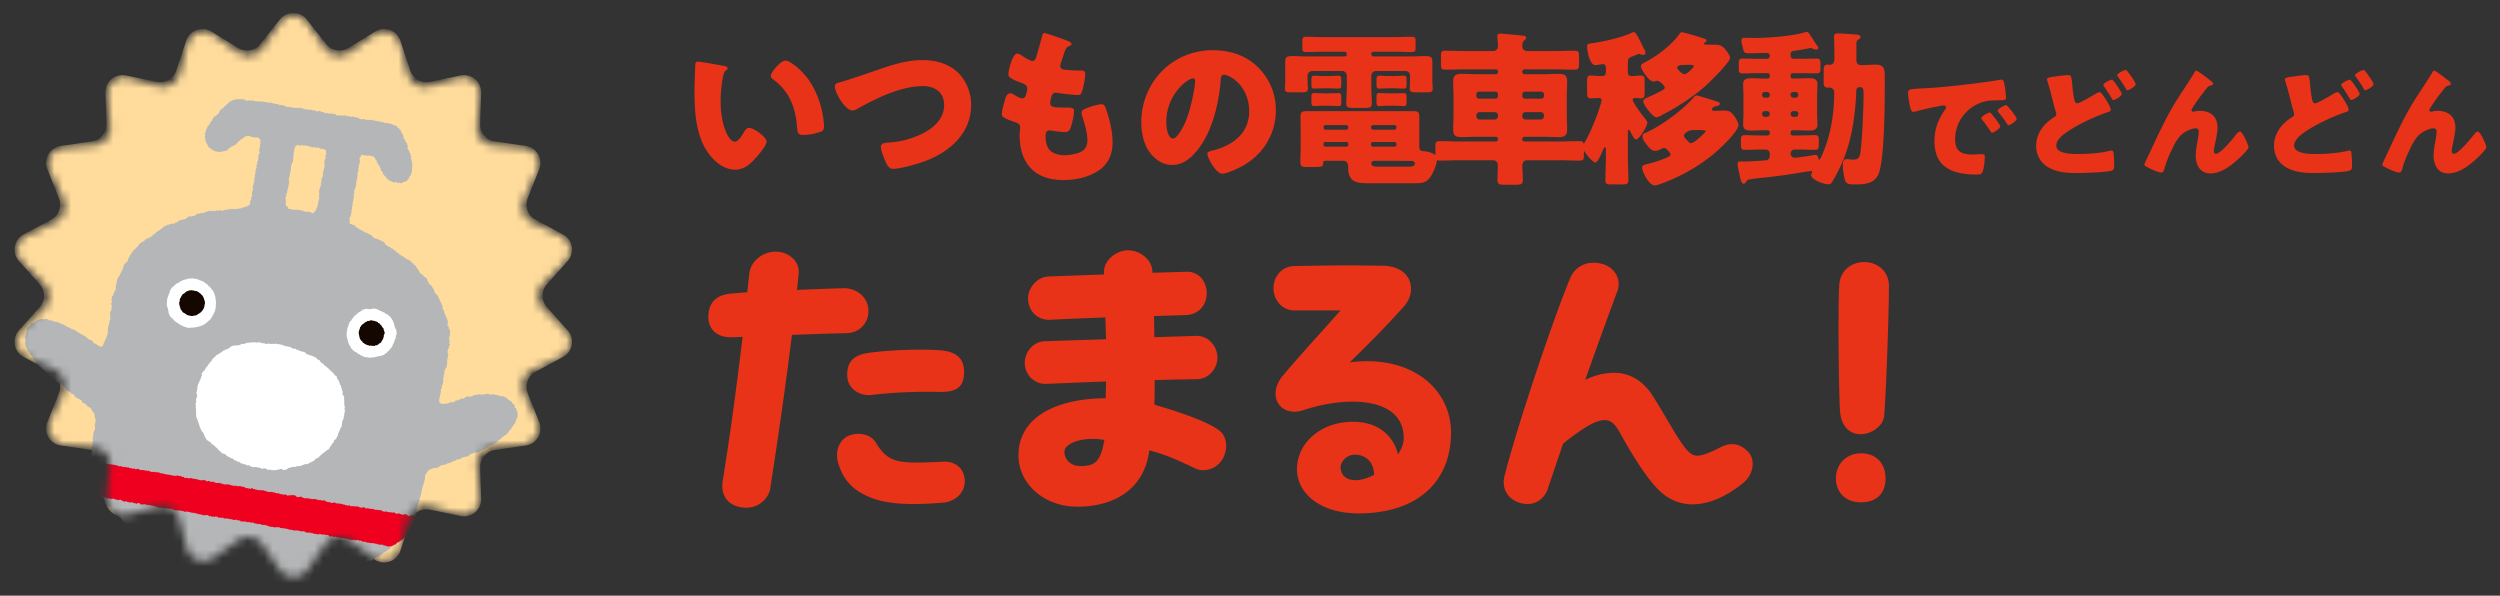 <svg width="298" height="71" viewBox="0 0 298 71" fill="none" xmlns="http://www.w3.org/2000/svg"><rect x="0" y="0" width="298" height="71" fill="#333333" stroke="none"/><mask id="a" style="mask-type:alpha" maskUnits="userSpaceOnUse" x="2" y="1" width="66" height="68"><path d="M33.324 2.699a2.04 2.04 0 013.352 0l2.074 2.983a2.04 2.04 0 002.852.503l2.97-2.094a2.04 2.04 0 013.149 1.146l.929 3.514a2.04 2.04 0 002.508 1.447l3.507-.952a2.04 2.04 0 012.567 2.154l-.329 3.62a2.04 2.04 0 001.862 2.218l3.62.305a2.04 2.04 0 011.676 2.902l-1.546 3.288a2.04 2.04 0 00.99 2.721l3.299 1.525a2.04 2.04 0 01.582 3.3l-2.578 2.562a2.04 2.04 0 000 2.895l2.578 2.562a2.04 2.04 0 01-.582 3.3l-3.299 1.525a2.04 2.04 0 00-.99 2.72l1.546 3.29a2.04 2.04 0 01-1.675 2.902l-3.621.304a2.04 2.04 0 00-1.862 2.219l.329 3.619a2.04 2.04 0 01-2.567 2.154l-3.507-.952a2.04 2.04 0 00-2.508 1.448l-.929 3.513a2.04 2.04 0 01-3.15 1.146l-2.97-2.094a2.04 2.04 0 00-2.85.503l-2.075 2.984a2.04 2.04 0 01-3.352 0l-2.074-2.984a2.04 2.04 0 00-2.852-.503l-2.97 2.094a2.04 2.04 0 01-3.149-1.146l-.929-3.513a2.04 2.04 0 00-2.508-1.448l-3.507.952a2.04 2.04 0 01-2.567-2.154l.329-3.62a2.04 2.04 0 00-1.862-2.218l-3.62-.304a2.04 2.04 0 01-1.677-2.903l1.547-3.288a2.04 2.04 0 00-.99-2.721l-3.299-1.525a2.04 2.04 0 01-.582-3.3l2.578-2.562a2.04 2.04 0 000-2.895L2.614 31.28a2.04 2.04 0 01.582-3.3l3.299-1.526a2.04 2.04 0 00.99-2.72l-1.547-3.29a2.04 2.04 0 011.676-2.901l3.621-.305a2.04 2.04 0 001.862-2.218l-.329-3.62a2.04 2.04 0 012.567-2.154l3.507.952a2.04 2.04 0 002.508-1.447l.929-3.514a2.04 2.04 0 013.15-1.146l2.97 2.094a2.04 2.04 0 002.85-.503L33.325 2.7z" fill="#E83318"/></mask><g mask="url(#a)"><path d="M33.358 2.318a2.04 2.04 0 013.204 0l2.31 2.927a2.04 2.04 0 002.675.471l3.171-1.96a2.04 2.04 0 013.01 1.096l1.17 3.54a2.04 2.04 0 002.353 1.358l3.65-.757a2.04 2.04 0 012.454 2.06l-.112 3.726a2.041 2.041 0 001.746 2.08l3.69.537a2.04 2.04 0 011.601 2.775l-1.38 3.463a2.041 2.041 0 00.93 2.553l3.283 1.766a2.04 2.04 0 01.556 3.155l-2.48 2.783a2.04 2.04 0 000 2.716l2.48 2.783a2.04 2.04 0 01-.556 3.155l-3.283 1.766a2.041 2.041 0 00-.93 2.553l1.38 3.463a2.04 2.04 0 01-1.602 2.775l-3.689.537a2.041 2.041 0 00-1.746 2.08l.112 3.727a2.04 2.04 0 01-2.454 2.06l-3.65-.758a2.04 2.04 0 00-2.353 1.358l-1.17 3.54a2.04 2.04 0 01-3.01 1.096l-3.171-1.96a2.04 2.04 0 00-2.675.472l-2.31 2.926a2.04 2.04 0 01-3.203 0l-2.31-2.926a2.04 2.04 0 00-2.675-.472l-3.171 1.96a2.04 2.04 0 01-3.01-1.096l-1.17-3.54a2.04 2.04 0 00-2.353-1.358l-3.65.757a2.04 2.04 0 01-2.454-2.06l.111-3.726a2.04 2.04 0 00-1.745-2.08l-3.69-.537a2.04 2.04 0 01-1.601-2.775l1.379-3.463a2.04 2.04 0 00-.929-2.553l-3.283-1.766a2.04 2.04 0 01-.556-3.155l2.48-2.783a2.04 2.04 0 000-2.716l-2.48-2.783a2.04 2.04 0 01.556-3.155l3.283-1.766a2.04 2.04 0 00.929-2.553l-1.38-3.463a2.04 2.04 0 011.603-2.775l3.689-.537a2.04 2.04 0 001.745-2.08l-.111-3.727a2.04 2.04 0 012.454-2.06l3.65.758a2.04 2.04 0 002.353-1.358l1.17-3.54a2.04 2.04 0 013.01-1.096l3.171 1.96a2.04 2.04 0 002.675-.471l2.31-2.927z" fill="#FFDC9C"/><path d="M18.598 64.508l.319.298.364.256.357.261.02.446-.18.392-.052.413-.067.416-.056.415-.06.416-.146.397-.061.413-.093.408-.015.424-.08.413-.04.418-.159.396-.018.42-.17.396.039.402-.06.395.09.388.055.397.173.367.352.21.285.273.341.204.37.153.393.068.385.096.404-.001.38.12.398.033.387.06.375.162.397-.023.39-.024.398-.011.343-.2.334-.19.312-.245.187-.35.145-.365.128-.37.106-.377.08-.385.118-.373.108-.378-.068-.411.148-.369.031-.39.05-.386.129-.376.06-.384.127-.38-.037-.4.038-.388.103-.361.2-.312.23-.275.334-.163h.38l.35-.071.013-.361-.191-.346-.19-.353-.244-.315-.35-.22-.19-.37-.337-.227-.283-.279-.307-.254-.323-.237-.328-.23-.384-.13-.322-.248-.384-.11-.39-.065-.39-.063-.396.002-.398-.08-.396.047-.392.083-.405-.03-.388.098-.384.106-.402.037-.38.117-.35.205-.377.122-.389.126-.195.349.1.258zm20.018 3.419l-.387.121-.376.157-.426.012-.307.283-.168.37-.021.41.013.417-.141.4.017.416-.048.411-.074.408-.015.416-.063.41-.112.401.002.42-.148.395-.015.416-.068.409-.174.386-.073.407-.118.381-.247.318-.144.387-.372.178-.33.23-.398.062-.394.052-.401-.01-.402.015-.392-.093-.396-.048-.385-.118-.425-.02-.407-.11-.425-.063-.384-.18-.343-.257-.345-.228-.329-.27-.18-.385-.19-.394.112-.432-.021-.417.083-.383.024-.396.127-.375.092-.383-.047-.411.153-.373.022-.397.113-.38.132-.373.006-.404.127-.376.058-.393.088-.383.077-.394v-.39l-.268-.254-.347-.18-.387-.153.008-.394.124-.365.245-.315.26-.31.328-.245.332-.238.378-.16.376-.157.398-.092.404-.042.384-.168.41-.02.406.043.412-.05.4.094.401.036.374.151.385.102.398.064.353.197.36.175.37.142.34.203.405.1.316.247.307.257.266.299.294.264.178.343.084.343-.249.23zM13.617 50.656l-.177.163-.226.09-.238.06-.169.193-.233.067-.231.06-.24-.047-.252.048-.192-.161-.073-.204-.046-.217v-.226l-.05-.217-.086-.21-.068-.215-.065-.212-.002-.23-.096-.205-.158-.163-.084-.197-.14-.202-.212-.115-.201-.127-.136-.21-.227-.094-.21-.115-.096-.257-.216-.107-.21-.116-.218-.106-.176-.156-.126-.225-.255-.059-.125-.217-.239-.08-.204-.122-.129-.218-.152-.188-.196-.135-.17-.162-.197-.138-.216-.107-.217-.111-.112-.235-.183-.151-.192-.14-.2-.133-.151-.185-.241-.09-.155-.182-.134-.203-.217-.118-.126-.21-.238-.099-.108-.222-.177-.155-.134-.195-.114-.206-.202-.139-.069-.237-.16-.172-.184-.157-.072-.232-.168-.176-.057-.232-.152-.193-.056-.232-.042-.233.025-.241-.035-.228-.015-.231.039-.227.062-.22.054-.221.04-.23.084-.22.14-.189.18-.152.116-.214.24-.073.207-.103.183-.14.196-.129.224-.068.235-.032.233.055.244-.06.231.048.21.14.247-.015.212.117.236.038.241.032.214.104.214.104.22.088.212.1.205.127.21.104.226.078.186.157.247.041.208.115.2.126.2.127.189.15.22.09.204.121.207.115.18.159.177.161.224.087.223.094.135.258.246.1.227.134.217.147.213.06.213-.108.071-.23.091-.204.1-.201.099-.203.143-.181.079-.215.165-.16.14-.16.168-.185.25-.018.192.17.2.097.213.093.14.185.182.141.14.186.188.145.1.212.092.213.127.192.128.191.116.198.134.193.127.197.047.23.102.21.047.229.08.216.07.22.018.235.05.224.055.223.041.225.126.215-.031.238.019.23-.012.231-.002.23.025.23-.018.23-.02.23-.005.23-.064.221-.073.22.028.24-.143.199.04.25-.085.216-.162.185-.045.227-.147.185-.006.25-.198.154-.014.254-.096.211-.238.121-.1.208-.087.217-.097.215-.218.12-.082.23-.153.175-.135.19-.212.113-.18.142-.158.166zm36.873 6.841l.082-.187.07-.22.009-.242.053-.24.14-.213.13-.209.17-.188.244-.07.208-.114.235-.028.242-.01.211-.104.19-.162.236-.04.213-.095.254.004.184-.164.243-.028.215-.093.194-.134.244-.02.184-.17.245-.011.223-.064.19-.169.239-.03.224-.077.245-.02.17-.218.225-.07.209-.113.229-.06.25-.012.226-.072.203-.126.228-.07.215-.1.178-.175.214-.101.173-.173.228-.076.233-.068.204-.119.207-.118.163-.183.19-.138.185-.15.179-.153.17-.164.222-.11.164-.173.153-.183.137-.193.175-.167.1-.218.142-.191.164-.177.11-.214.047-.237.125-.206.07-.23-.005-.243.005-.244-.105-.217-.06-.228-.193-.165.011-.278-.214-.136-.121-.209-.187-.145-.22-.099-.147-.202-.213-.108-.2-.138-.26.017-.227-.049-.216-.098-.237-.004-.22-.11-.24.043-.234.002-.23-.102-.237.041-.232.022-.23.075-.24-.064-.235.017-.231.036-.236.018-.216.118-.218.1-.243-.018-.247-.025-.191.153-.2.117-.245.005-.21.089-.198.125-.246-.006-.179.182-.229.04-.243-.008-.209.1-.218.072-.236-.003-.219.045-.211-.036-.167-.109-.083-.203.005-.227-.056-.232.032-.206-.078-.285-.066-.174-.21-.156-.233.131-.223.06-.225.071-.198.131-.18.15-.186.144-.222.098-.177.157-.2.13-.16.175-.139.196-.264.064-.082.255-.163.173-.237.097-.097.234-.216.124-.116.212-.181.157-.111.214-.135.194-.105.21-.15.179-.036.243-.13.195-.151.189.005.25-.202.18.083.267-.188.194-.042.23.034.244-.158.213.117.25-.137.222.009.235-.03.233.027.235.011.234-.005.236.012.234-.01.239.068.229.045.229.116.215.061.224.087.216-.006.25.16.188.035.245.1.214.193.155.115.208.232.103.144.182.186.14.192.13.204.12.227.061.23.054.237-.06.234.065h.236l.225-.08z" fill="#B5B6B7"/><path d="M52.856 45.41l-.023-.113.014-.11-.012-.114.003-.11.091-.109-.067-.121.09-.1-.003-.126.024-.114.003-.12.027-.118.048-.108.05-.104.077-.097.052-.103.04-.116.002-.131.014-.127.04-.123-.054-.137.047-.122.013-.12-.008-.128.06-.113-.023-.128.062-.113.03-.13-.056-.121-.061-.121v-.129l.066-.122-.032-.127.115-.077.003-.127.06-.101-.03-.118.113-.091-.014-.116-.09-.107.072-.129v-.117l-.045-.114-.04-.13.048-.122.007-.128.032-.124.07-.115-.073-.12.029-.127.023-.127-.003-.125-.033-.126-.106-.095-.017-.129-.001-.138-.112-.093-.064-.122.056-.136.019-.125-.032-.126.02-.126-.046-.116-.068-.097-.015-.139-.085-.098-.033-.131-.054-.112-.052-.108-.076-.102.02-.137-.06-.108-.03-.119-.1-.096-.052-.112.046-.14-.031-.121-.038-.118-.071-.107-.022-.122-.09-.102-.037-.118-.05-.107-.035-.115-.071-.1-.088-.093.017-.158-.117-.072-.026-.133-.12-.064-.095-.084-.062-.108-.055-.112-.024-.123-.018-.127-.112-.094-.065-.11-.047-.106-.038-.122-.135-.038-.064-.115-.113-.063-.049-.13-.056-.107-.079-.098-.044-.12-.02-.13-.063-.12-.127-.057-.096-.08-.119-.054-.05-.134-.096-.075-.104-.066-.122-.06-.068-.102-.06-.111-.087-.09-.01-.143-.132-.068-.035-.128-.08-.1-.058-.112-.076-.101-.116-.054-.081-.095-.076-.105-.114-.06-.08-.09-.082-.092-.086-.089-.106-.07-.114-.06-.128-.023-.095-.087-.119-.046-.087-.105-.11-.06-.103-.064-.113-.052-.096-.081-.122-.039-.101-.073-.079-.1-.074-.101-.14-.024-.105-.067-.037-.15-.12-.046-.127-.034-.055-.135-.133-.029-.111-.05-.076-.11-.122-.037-.122-.03-.084-.107-.11-.052-.112-.056-.071-.097-.07-.099-.05-.115-.082-.1-.159.013-.102-.08-.104-.074-.115-.057-.133-.019-.087-.099h-.13l-.118-.036-.113-.042-.12-.042-.045-.134-.13-.015-.061-.1-.06-.104-.13-.014-.081-.073-.113-.042-.113-.05-.093-.096-.15.032-.078-.131-.144-.003-.098-.096-.115-.064-.13-.033-.068-.1h-.137l-.057-.116-.127-.012-.077-.087-.085-.076-.11-.042-.05-.124-.104-.07-.147.017-.083-.106-.134-.004-.11-.052-.055-.106.016-.12.034-.123-.07-.137.03-.122v-.126l.068-.02.008-.025.025-.113.038-.11.043-.108-.014-.123.09-.106-.004-.113-.074-.122.091-.097.032-.111-.016-.121-.011-.12.113-.096-.063-.13.045-.11.002-.118.054-.12-.03-.109.078-.095-.06-.115.087-.096-.009-.131.04-.13v-.132l-.082-.053.007-.051.124-.092-.032-.134.007-.12-.008-.12.068-.075.001-.097.056-.094.077-.09-.067-.128.116-.085-.048-.117.032-.112-.002-.118.07-.11-.047-.122.087-.105.001-.12.023-.113.017-.116-.01-.12.04-.11-.03-.12.016-.113.058-.1.013-.115.07-.108-.052-.12.01-.108.058-.098-.009-.105.001-.11-.008-.106.092-.086-.005-.105.042-.123.02-.13-.01-.13-.05-.134.022-.128.087-.107.086-.097.002-.154.146-.002.165.046.1.026h.104l.102.021.105.02.123-.037.125.055.126-.034.12.046.121.023.117.042.09.087.073.085.096.084-.002.135.13.073.031.107-.021.132.131.06.031.109.05.098.044.108.106.06.031.117.028.096.073.077-.027.132.068.094.064.093.088.08.044.102.022.118.063.092.06.098.101.063.07.075.081.067.012.132.092.056.084.081.091.071.084.083.12.022.096.06.102.058.103.05.112.032.122-.02.12-.027.105.053.106.05.114.035.125-.08.115.09.117-.028.118-.016.096-.092.105-.037.135.018.089-.081.106-.059.089-.077.044-.116.127-.05-.013-.15.066-.096.066-.1.127-.07-.047-.15.059-.104.105-.095-.066-.136.07-.108-.025-.122.034-.117-.005-.12-.018-.115.068-.123-.057-.114.048-.129-.042-.115-.1-.101.07-.14-.07-.104-.057-.108.049-.12-.001-.115-.09-.1.02-.12-.017-.114-.077-.096-.068-.097.006-.123-.085-.086-.06-.093-.054-.111-.013-.141.056-.131-.058-.11-.048-.112-.015-.123-.053-.108-.121-.07.003-.138-.044-.115-.126-.059-.031-.118-.04-.106-.022-.114-.034-.11-.036-.111-.038-.11-.101-.08-.034-.113-.044-.108-.032-.12-.098-.07-.063-.1-.076-.09-.133-.028-.028-.149-.098-.066-.12-.033-.106-.046-.114-.03-.107-.04-.096-.079-.114-.02-.12.012-.108-.066-.115-.024-.11-.044-.109-.004-.106.035-.105.002-.067-.105-.09-.025-.118.058-.101-.048-.098-.054-.109-.004-.093-.07-.127.059-.087-.056-.108-.06-.132.053-.112-.04-.1-.101-.118.072-.097-.098-.109.069-.106-.062-.142.055-.125-.055-.129.042-.11-.06-.116-.04-.12-.025-.118.055-.034.038-.084-.095-.13.036-.102-.04-.13-.133-.132-.03-.134-.014-.122-.063-.122.042-.092-.106-.112.015-.113.034-.107.007-.107-.04-.108-.027-.103-.05-.123.041-.104-.047-.107-.045-.114-.026-.11.045-.112.024-.111-.044-.11.01-.11-.035-.12.061-.112-.023-.113-.041-.012.024-.085-.092-.101-.07-.116-.034-.122-.002-.119-.003-.116-.005-.11-.05-.12.04-.117-.014-.109-.09-.125.077-.116-.002-.005-.046-.116-.013-.083-.11-.132.023-.11-.051-.113-.049-.118-.032-.12-.008-.132.072-.13-.02-.106-.115-.139.003-.14.022-.098-.096-.107-.024-.108-.002-.13.05-.11-.078-.132.046-.114-.052-.104-.045-.119.057-.099-.063-.1-.044-.104-.073-.125.027-.117-.013-.11-.063-.12.086-.117-.057-.114.003-.123.03-.113-.03-.114-.03-.135.016-.126-.065-.135.019-.088-.068-.095.067-.06-.033-.123.005-.076-.12-.133.033-.101-.052-.091-.085-.117-.002-.117.02-.107-.045-.114.026-.106-.103-.138-.012-.116-.023-.126-.011-.126-.015-.107-.081-.115.044-.08-.09-.108-.03-.128.076-.102-.037-.1-.075-.118.058-.098-.072-.11.002-.11-.005-.116-.023-.118-.024-.133-.027-.134.047-.13-.089-.107.087-.105-.023-.04-.03-.032-.011-.114.017h-.107l-.093-.07-.128-.037-.14.043-.128-.04-.115.03-.11-.045-.14.047-.142-.003-.137-.065-.11-.052-.1-.07-.128.01-.124.008-.117-.024-.119-.001-.117.034-.117-.01-.127-.046-.103.095-.122-.007-.124.005-.093.09-.129.005-.078.107-.125.02-.123.032-.045.138-.113.05-.078.09-.066.1-.104.067-.059.05-.101.057-.07.114-.085.086-.127.041-.054.12-.137.045-.062.11-.047.118-.063.104-.043.123-.112.067-.08.099-.111.063-.064.107-.152.011-.07.1-.036.127-.117.06.003.143-.053.104-.13.068-.048.102-.016.132-.127.04-.006.143-.114.059-.072.09-.022.122-.04.108-.059.1-.092.088.044.133-.093.096-.003.117-.06.11.06.121-.026.113-.02.123-.006.122.027.12.072.11-.04.134.028.118.118.085-.01.136.096.088.031.12.063.107.073.099.077.095.13.038.07.096.102.057.11.042.086.092.115.027.11.038.113.026.103.09.127-.087.106.1.114-.05.116.012.11-.031.098-.073.129.045.088-.09.137.026.102-.052.096-.069.08-.085.078-.086.087-.071.118-.033.07-.115.112-.047.137-.001.064-.127.069-.043.038.023.135-.033.081-.113.079-.103.116-.075.034-.142.13-.003.074-.09.076-.086.08-.078.09-.052.089.021.073-.09.05-.11.096-.05.12.018.088-.103.117.043.102-.042.1.014.096.04.117.016.107.068.113.045.123-.042.116.076.057-.016.144-.034.138.026.077.031.087.037.055.14.124.08.014.123-.04.12-.01.118.015.124-.031.12-.005.116-.036.11.033.117-.104.107.011.119-.031.132.094.14-.024.117-.038.11-.1.097.03.123-.072.102.077.134-.075.102.001.118.012.122-.13.088.072.14-.082.098.005.109-.041.1-.054.098.041.111.002.151-.116.127-.018.131.026.139-.027.102-.015.104-.02.104-.029.102-.02.115.028.118-.115.114.07.117-.055.12.015.118.042.06-.08.105-.045.12v.148l-.067.134-.032.102-.032.103.09.122-.03.103-.068.102.039.121-.063.107-.013.11-.035.1.026.104.018.1-.037.105-.066.085-.055.113.055.124-.015.104-.076.089-.066.093-.004.139.03.157-.084.113-.108.082-.132.043-.085.096-.138-.03-.095.101-.133-.014.009.02-.106.018-.101.033-.1.048-.1.04-.114-.009-.114.058-.128-.033-.118.034-.116.06-.13-.036-.11-.032-.113.023-.11-.044-.116.096-.112-.076-.107.068-.103.021-.112.01-.12-.014-.102.048-.107.04-.122.01-.12.04-.122.006-.13-.08-.124.01-.112.104-.131-.085-.118.055-.124.009-.12.057-.124-.061-.126.004-.125.024-.126-.038-.131.005-.12.05-.112.053-.12.037-.11.064-.117.028-.101.023-.109.047-.112-.045-.108.06-.108.048-.116-.05-.125.021-.1.064-.052.144h-.14l-.091.077-.124.022-.127-.009-.119.067-.128-.031-.134-.013-.09.102-.109.064-.094.086-.108.067-.115.058-.135-.032-.102.109-.133-.036-.124.013-.113.069-.077.112-.138.007-.08.105-.137.012-.085.11-.112.033-.112.01-.113-.003-.113.014-.106.04-.11.018-.098.07-.129-.021-.104.05-.09.095-.112.016-.112.052-.115.057-.047.14-.115.056-.13.042-.039.146-.147.008-.097.075-.095.076-.127.04-.07.108-.07.107-.128.034-.1.072-.058.125-.135.018-.052.138-.11.057-.145.005-.078.1-.123.03-.118.045-.104.071-.086.108-.104.066-.094.076-.12.044-.102.074-.103.07-.107.066-.073.104-.062.11-.058.115-.122.056-.063.11-.083.092-.109.067-.096.078-.067.108-.09.083-.065.1-.045.122-.114.072-.026.133-.078.09-.06.107-.072.11-.021.128-.086.105.017.146-.093.088-.1.078-.054.12-.14.04-.052.12-.067.108-.053.112.02.137-.097.1.033.146-.095.09-.059.106-.05.113-.035.122-.121.071.001.135-.066.103-.041.111-.137.068.01.136-.077.107-.04.119-.016.124-.006.13-.019.123-.08.11-.023.12.053.133-.07.115.037.132-.058.115-.02.124-.065.105-.084.1-.073.103.038.151-.069.108-.085.1-.084.103.045.142-.1.11.045.122.023.123-.004.12-.054.121v.124l.025.124.024.12-.008.127-.021.117.006.125-.028.12-.11.09.014.138-.099.1.039.126.014.124.019.12-.027.126.054.126-.021.123-.086.102.01.128-.041.115-.018.12-.04.11-.03.118.01.124-.085.107-.009.121-.012.12.037.122-.068.118.043.123.009.127-.096.097.017.138-.103.09.039.145-.047.113-.102.096-.01.123.007.126-.019.121-.073.108-.038.119.083.127-.07.117-.018.118-.013.119-.02.117.04.129-.08.11.054.13-.058.114.006.122.013.121.008.123.023.122.007.12.032.12.039.12.009.122-.021.124-.003.122-.027.12-.092.1.007.133-.042.116-.087.106.015.124.002.122.02.123-.001.12-.096.11.006.121.002.124-.044.113-.028.12-.01.121.022.12-.023.127.06.12-.02.124.054.125-.119.11-.009.119-.004.12.02.127-.047.113-.039.115-.028.125-.043.118-.083.102-.046.121.024.127.008.125.063.12-.039.127.05.128-.05.121-.076.11.036.13-.004.124-.044.117-.09.1.008.139-.055.115-.056.112-.002.127-.061.118.016.124.024.123-.046.127.098.123-.11.117.078.128-.026.122-.005.122-.051.12-.03.12-.095.099.036.145-.024.122-.08.104.012.122.01.127.011.123.006.123-.013.128.006.129-.133.094.012.132-.071.107-.002.13-.039.101.034.117-.024.106-.07.098.062.119-.069.109.072.12-.038.113-.047.114.02.116-.023.114.05.12-.113.105v.119l-.037.113.068.128.002.129-.009.13-.035.128-.026.13.005.115.044.12-.029.114-.007.114-.07.12.018.123-.02.122.077.126-.042.12-.034.127.107.109-.074.129.06.116.026.117.019.121-.063.134.11.086-.05.125.036.102.053.1.059.097-.026.12.09.1.012.124-.001.128.036.117.018.12.053.116.042.122-.039.134.066.12-.005.13.052.119.085.096.122.069.042.124.107.087-.003.139-.003.133.093.097.01.131.11.085.017.134.062.11.118.063.094.088.078.101.03.13.083.103.026.128-.013.141.069.115.1.082.093.085.09.091.097.084.092.08.136.046.034.13.042.125.116.068.093.083.075.099.092.085.015.15.156.032.024.15.153-.004.088.101.113.059.078.117.125.033.085.09.077.1.06.116.118.072.075.096.101.058.06.133.105.067.12.045.122.04.098.07.093.087.112.058.08.112.136.016.105.067.074.107.136.03.067.115.131.031.064.123.13.03.107.063.113.055.096.074.107.045.084.11.141-.03.075.134.135-.008.124.018.082.09.11.031.085.079.104.044.066.106.126.028.113.046.1.07.085.093.09.095.132.015.125.011.123.038.13-.003.114.036.122.01.118.035.1.08.137-.008.12.043.086.105.109.067.13.039.088.095.103.07.1.072.135-.008.101.087.118.037.127.002.112.062.127-.002.125.015.12.043.122.02.122.04.123.017.13-.016.118.059.125.007.128.013.12.038.105.067.106.067.125.024.084.113.143-.005.104.075.109.063.124.008.115.032.124.042.125.037.128.01.124-.018.12-.026.101.044.1.061.117-.004.109.026.106.025.108.016.112.015.113.026.11.043.103.04.123-.012.056.115.092.061.138-.021.055.119.11.01.119.05.127-.043.125.037.126.047.132-.087.097.122.13-.001.108.073.125.016.137-.03.118.015.11.103.123.008.119.048.136-.077.103.088.116-.051.11.048.114-.039.114-.025.113.021.115-.001.097.12.115-.006.109.035.12-.04.106.078.121.026.126-.005.131-.02.103.1.118.027.138-.035.115.046.1.102.122.03.12.02.131-.004.103.088.12.035.133-.023.123.055.123-.012.124-.015.125-.014.118.033.117.015.124.023.115.049.13-.003.123-.004.12.078.121-.068.128.063.126-.014.122-.055.125-.03.121.014.12.09.123-.022.119.03.117.024.13-.019.127-.009.12.033.12.003.118.052.124-.029.124.033.124-.01.123-.027.12-.038.126.056.121-.039.126.042.117.001.112.042.129.014.117.05.144-.033.107.079.124-.014.121.026.124-.002.123.004.12.063.123-.015.126-.017.124-.01.126-.005.12.08.107-.032.1-.04.112-.016.096-.057.104-.031.089-.086.127-.021.119.049.12.051.13-.07.123.018.12.053.116.076.127-.011.124.01.128.015.12.007.099-.105.129.054.102-.088.117-.018.108-.026.11.007.11.082.107-.051.11-.01.11.02.126.01.103-.109.133.064.103-.106.13.041.113-.05.126.017.11-.053.113-.049.118-.042.11.08.11-.066.11-.019.107-.002.11.037.112.018.123-.025.094-.111.146.05.117-.036.094-.112.115-.032.135.023.105-.066.121-.018.107-.065.11-.053.13.012.119-.028.105-.078.105-.075.122-.028.14.026.105-.087.119-.042.129-.005.1-.099.124-.01.125-.016.133.016.133-.025.08-.114.088-.093.107-.063.14-.012.07-.128.134.005.108-.062.129-.014.086-.116.098-.063.105-.057.096-.08.064-.114.106-.071.116-.06.117-.037.092-.086.117-.044.078-.114.16.017.06-.12.038-.128.097-.079.078-.097.082-.098.086-.09.152-.003.086-.087.057-.126.09-.077.087-.077.122-.054.1-.076.069-.1.049-.12.08-.107.1-.076.151-.005.07-.123.11-.061.093-.077-.02-.117.017-.107.055-.096.02-.106.072-.081.016-.125.081-.081.058-.1.126-.047.092-.086-.057-.146.045-.097.058-.093.045-.101.098-.076-.031-.133.076-.102.08-.098.065-.105.079-.097.139-.061.049-.12.022-.121.017-.128.096-.093v-.132l.002-.122.116-.101-.054-.137.019-.121.015-.127.072-.104-.001-.13.06-.112v-.126l.054-.114.104-.096-.01-.134.03-.12.005-.13.057-.103.037-.11.015-.091.047-.12.024-.077.027-.102-.029-.113.032-.127.048-.116.03-.122-.003-.131.07-.114.018-.095.036-.102.02-.106.03-.114.047-.08.028-.104.026-.126-.037-.127.03-.125-.018-.127.02-.125.062-.111-.038-.146.126-.093.01-.128.007-.13-.09-.144-.002-.125-.04-.13.045-.122-.001-.128-.01-.126.007-.124-.014-.13.099-.116v-.125l-.037-.13.026-.12.03-.123.033-.12.047-.125-.09-.126-.02-.127.046-.129-.027-.126-.037-.13.045-.124.068-.114.042-.12-.007-.128.04-.12-.033-.136.092-.101.005-.128.034-.121.081-.103-.033-.13.028-.119.066-.113-.042-.13.045-.118-.007-.126.022-.12.041-.117.043-.115-.01-.127.084-.105.05-.115.035-.118-.051-.136.02-.12.106-.102.029-.12-.063-.135.105-.107.004-.12.057-.102.058-.11.033-.124.108-.081.06-.118.017-.13-.034-.132.048-.117-.005-.126.096-.103.023-.103-.007-.12.085-.084.01-.115.09-.091-.037-.128.036-.116.023-.107.016-.1.071-.08.02-.109.031-.1-.022-.114.03-.103.064-.099.007-.107-.02-.112.093-.111-.04-.127.064-.117.04-.12-.013-.125-.01-.126.037-.118.077-.106.04-.116-.07-.145.128-.088.02-.12.038-.113.001-.126.038-.115zm-18.33-24.408l.002-.115.034-.107v-.11l.014-.11.095-.103-.068-.119.07-.107-.006-.117.02-.114.006-.146.02-.12.038-.115.036-.112.067-.107.04-.114.029-.115.003-.122.02-.117.042-.113-.05-.131.052-.113.008-.11-.017-.109.046-.104-.041-.095.046-.09.044.008.013-.17-.016-.136.04-.127.104-.101-.026-.14.116-.007.044-.088.103.013.105-.052.14.102.146-.016.097-.078.11.076.098-.001.156-.008.099-.025.099.054.112.006.108.027.098.064.123-.02.096.064.11.042.11.01.105-.005.122-.04.101.048.102.072.155-.058.138.022.118.084.1.043.112-.006.103.042.118-.017.111.021.082.092.105.039.026.11.008.11.006.118.023.124-.084.11-.001.123-.037.113.05.103-.004.093-.11.104-.029.125-.016.13.022.132-.024.132.049.14-.027.128-.01.129-.064.163-.01.115.01.12-.119.102.043.126-.075.105.041.126.008.119-.032.116-.039.113-.08.152-.066.102.036.132-.004.116-.012.11-.082.104.055.12-.05.093.025.102-.088.079-.026.092-.006.114-.04.105-.062.104-.014.111.029.115-.006.111.04.11-.068.126.008.12.015.17.033.117-.034.102-.044.1-.012.11-.087.094.059.122-.057.1-.001.093-.02.091-.052.15v.095l-.05.084-.067.09-.009.11-.047.095-.042.078-.081.045-.07.077-.056.088-.082.095-.117-.073-.129-.026-.108-.09-.125-.014-.123-.013-.126.006-.123-.025-.13.02-.114-.041-.104-.063-.104-.068-.132.03-.041.01-.12-.101-.129.025-.107.03-.084-.093-.123.04-.116.026-.116-.067-.119.02-.123.026-.108-.083-.12-.02-.131.01-.074-.067-.066-.067-.017-.1-.045-.08-.147-.057-.058-.125.015-.108.007-.106-.035-.11.07-.125-.044-.132-.01-.146-.002-.147.012-.13.1-.115-.044-.15.067-.131.07-.08-.038-.116.037-.091.029-.117.032-.114.072-.11-.07-.12.106-.096-.044-.119.057-.102.023-.128-.02-.132.042-.13-.08-.103.061-.1-.027-.133.061-.113.035-.118z" fill="#B5B6B7"/><path fill-rule="evenodd" clip-rule="evenodd" d="M43.025 37.076l.055-.016.009-.051.08-.013.069-.092.13-.004.004-.025.053.009a.488.488 0 01.033-.047l.05.01.005-.026c.105-.002.21 0 .314 0l-.004.027.1.017.005-.026.077.013.004-.026.152.026.004-.023c.062 0 .123 0 .183.003l.004-.024.051.008.005-.026.076.013.004-.026.128.022.005-.025c.115.03.234.059.351.085l-.004.026.05.009-.005.026.153.026-.004.025.05.008-.004.027.077.013-.004.024.225.065-.005.026.051.008-.004.026.102.017-.004.025.176.03.04.085.05.008-.005.025.051.009-.004.026.101.017-.004.025.05.009-.004.025.128.022-.004.025.05.008.06.115.05.009-.004.025.05.008-.003.026.077.013c.004.005.02.043.042.06l-.009.05c.121.053.158.19.212.298.043.052.086.101.13.152l-.013.075.025.005c.005.028.01.053.012.08l.047.035-.013.075.027.005-.009.05.025.005.025.16.026.004-.013.076.024.005c.004.036.005.072.008.106l.027.005-.01.052c.017.01.032.022.047.032l.008.108c.037.04.072.081.11.12l.037.241.026.005c-.016.042-.03.082-.047.122l.025.004-.008.051c.016.012.031.026.047.037-.052.138-.1.278-.15.416l.025.004-.04.23a.616.616 0 00-.054.014l-.013.076-.026-.004c-.038.077.015.137-.005.184l-.025-.005-.009.05-.024-.004c-.025.083-.047.165-.07.249l-.024-.004-.009.051-.026-.004-.017.1-.027-.005-.026.152-.024-.004-.013.075-.025-.004-.014.078-.025-.004-.009.05a.448.448 0 01-.055.016l-.043.098c-.027.014-.056.023-.084.038l-.009.05-.058.042-.009.05-.026-.005-.01.052-.024-.004-.008.05-.027-.004-.063.067-.051-.009c-.027.065-.12.208-.17.234-.036.001-.07.005-.107.007l-.106.164-.05-.009a1.916 1.916 0 01-.035.046 6.17 6.17 0 01-.161.025c-.011.017-.023.031-.033.047-.055.007-.11.016-.162.024a.884.884 0 00-.034.048l-.234-.016-.004.027-.162.024-.004.026-.076-.013-.034.046-.051-.008-.004.025-.102-.017-.004.024-.105.008-.005.027-.26-.018-.004.025-.05-.009c-.012.016-.023.03-.034.047-.274-.037-.547-.076-.818-.114l.004-.025-.052-.009.005-.025-.203-.034.005-.026c-.032-.015-.066-.028-.099-.042l.005-.026-.152-.026a1.195 1.195 0 00-.04-.084c-.08-.033-.162-.063-.244-.095l.005-.025-.051-.009a14.926 14.926 0 01-.037-.084l-.053-.01.005-.026-.152-.026.004-.023a11.287 11.287 0 00-.144-.078l.005-.025-.098-.043-.038-.084-.05-.008-.06-.115c-.032-.014-.065-.03-.098-.043l.004-.026-.046-.032.01-.053-.027-.004.008-.049a5.906 5.906 0 00-.13-.154l.009-.051-.088-.093.009-.052a1.18 1.18 0 01-.069-.063c0-.05 0-.102.002-.155a1.168 1.168 0 01-.047-.034l.009-.051c-.018-.011-.033-.025-.048-.035l.009-.05-.025-.005.013-.076-.026-.004-.004-.13a1.041 1.041 0 01-.067-.067l.025-.15c-.022-.021-.046-.042-.067-.064a2.96 2.96 0 01-.005-.13l-.024-.004.035-.204c-.019-.17.046-.435.081-.638l.04-.228.054-.017.04-.228.024.004.064-.224.026.005.018-.102.025.005c.015-.032.027-.065.043-.096.038-.021.075-.039.115-.06l.05-.148.025.005.045-.098c.027-.012.057-.024.084-.038l.022-.127.024.005.008-.05.146-.08c.014-.032.03-.064.042-.096l.145-.08.009-.05.055-.018.008-.05.026.004c.078-.064.14-.063.188-.179.13-.009.198-.091.288-.158zm-22.914.245l-.027-.004.022-.127-.024-.004.009-.05-.026-.004.017-.102-.024-.004c-.003-.035-.007-.07-.009-.106l-.025-.005v-.157a.255.255 0 01-.045-.034l.009-.05a.39.39 0 01-.048-.035c-.003-.042-.003-.085-.004-.13l-.026-.005.008-.05-.024-.004.013-.075-.027-.005.018-.102-.027-.004.048-.278-.024-.004.047-.437.027.005.026-.153.023.004.013-.076.026.005.039-.226.026.004.018-.103.024.005.018-.103.026.005.034-.202.026.004.021-.125.026.004.017-.103.027.005.013-.076.084-.039.051-.147c.066-.033.133-.064.198-.097l.009-.05.085-.037.009-.052.025.004.013-.076a.518.518 0 00.081-.013c.072-.057.142-.112.213-.17l.106-.01c.032-.028.062-.06.094-.088l.051.01.06-.045.008-.049.054-.017.005-.025c.035-.004.07-.005.105-.008.033-.029.063-.059.094-.088l.05.01.061-.044.051.009.005-.026.049.009.004-.025.053.009.004-.025.05.008a.525.525 0 00.034-.047l.103.018.004-.025.051.009c.01-.017.023-.032.033-.047l.05.008.005-.024.051.008.004-.024.076.013.005-.026.075.013.005-.026.077.013.004-.026.053.01.004-.025c.041-.003.042.032.046.033.06.002.122.003.181.006l.005-.027.229.04.004-.025.2.06.004-.025c.063-.006.138.033.173.054l-.005.027.205.035-.004.024.05.008-.005.026.178.03-.004.026.103.018-.005.025.203.035.018.054.05.008.017.056.076.013-.005.025.072.038.017.055c.06.042.129.014.174.055.014.029.024.058.038.086l.076.013.102.173c.048.027.095.051.144.077l.08.145.051.009c.026.047.052.097.08.143l.05.009.06.114c.015.011.032.022.046.034l-.008.05.109.124.025.161c.023.02.046.04.068.064l.038.241c.014.012.03.022.046.033v.157l.025.004-.013.077.026.005-.013.075.025.004-.013.076.025.004-.01.207.027.005-.026.15.024.005-.008.051.026.005-.052.304.027.005c.012.115-.107.628-.148.705l-.026-.005-.022.128-.024-.004-.009.05-.026-.004-.026.151-.025-.004-.012.074-.026-.004c-.014.035-.03.065-.041.097l-.027-.004c-.019.06-.038.117-.055.175l-.026-.005-.044.098-.024-.004-.013.077a.771.771 0 00-.055.015l-.043.096c-.129.142-.325.191-.41.4-.034.004-.07.007-.104.009-.014.032-.03.065-.043.098l-.051-.01-.153.13c-.027.005-.053.01-.08.013l-.01.05c-.142.01-.265.076-.386.118l-.105.008a.789.789 0 00-.035.046h-.157c-.01.015-.022.03-.034.045l-.236.014-.005.025-.05-.01-.005.026-.178-.03-.004.025-.052-.009-.005.025h-.313l-.004.025-.077-.013-.004.025-.279-.048.004-.025-.106.008.005-.025-.225-.064.004-.026-.178-.03.005-.026-.076-.013.005-.024-.053-.01.004-.025-.148-.051.004-.025-.127-.022c-.006-.019-.01-.037-.017-.056l-.05-.009-.017-.054-.052-.008.005-.026-.174-.056a.327.327 0 00-.017-.055l-.05-.008.005-.027-.051-.008.004-.025-.076-.013c-.006-.018-.011-.037-.018-.055l-.05-.008-.043-.06-.05-.01-.081-.142-.05-.009c-.012-.03-.026-.058-.039-.086l-.05-.008-.04-.085-.168-.079-.11-.282-.05-.008c-.005-.081-.025-.116-.046-.19z" fill="#fff"/><path d="M45.733 39.976l.033.064-.007.062-.046.055-.008.055.007.063-.019.056-.046.048-.004.058-.028.053-.052.037-.006.067-.04.049-.045.044-.012.062-.022.063-.07.016-.023.066-.065.015-.048.035-.058.027-.048.04-.032.055-.052.034-.06.018-.049.049-.068-.018-.055.041-.066-.026-.062.025-.042.062-.065-.017-.062-.005-.059-.011-.06.036-.052-.045-.06.005-.06.002-.057-.04-.063.025-.066.03-.063-.034-.045-.034-.054-.027-.06.008-.057-.02-.05-.034h-.064l-.048-.035-.051-.03-.052-.025-.045-.04-.054-.03-.044-.038-.05-.03-.051-.035-.054-.031-.002-.072-.025-.057-.064-.024-.058-.03-.016-.065-.028-.053-.056-.035-.055-.039.006-.07.004-.064-.046-.047.006-.066-.032-.052-.006-.06-.006-.054v-.064l-.043-.054.025-.065-.035-.055.003-.062-.015-.056.032-.057-.034-.063.044-.058.004-.057.028-.055.01-.062.033-.05.017-.057.006-.058.017-.06-.003-.073.05-.048.079-.011-.001-.072.024-.057.036-.049.056-.03.045-.04.023-.062.058-.025.053-.025.057-.026.034-.05.057-.03.027-.066.066-.01.056-.021.045-.034.062-.012.043-.048.053-.033h.066l.063.019.057-.032.062.006.05-.04.058-.036.064.013.063.002.058.03.06-.001.06.003.052.036.066-.005.051.03.057.02h.061l.059.014.045.033.058.02.06.02.051.044.016.07.064.015.05.021.06.015.045.05.027.05.032.05.031.047.058.035.038.041.044.042.005.072.035.048.036.047.057.03.025.058.048.04.023.058-.028.072.043.052.039.044-.008.06.013.064.014.062.043.052.005.067-.03.057-.02.059-.019.06-.015.059-.047.05zm-21.381-3.589l.03.067-.005.057-.043.055.015.065-.05.048.005.067-.053.04-.006.063-.044.042-.013.063-.057.037-.02.057-.055.03-.028.057-.044.04-.037.047-.047.031-.046.04-.053.029-.046.036-.058.023-.044.044-.04.046-.061.013-.051.026-.05.04-.05.034-.064-.008-.055.026-.056.024-.066-.02-.056.029h-.063l-.054.032h-.06l-.06-.009-.06.02-.06-.024-.057-.016-.058-.023-.065.02-.052-.037-.059-.014-.06-.01-.056-.014-.069-.001-.023-.073-.06-.018-.047-.036-.063-.015-.031-.06-.058-.026-.053-.026-.047-.038-.072-.005-.033-.054-.04-.044-.027-.055-.03-.05-.05-.039-.01-.067-.055-.036-.04-.045-.01-.063-.037-.05-.008-.058.006-.065-.046-.048.011-.064-.032-.054-.01-.058-.022-.055-.01-.06-.014-.06.003-.06-.015-.059.014-.058.028-.058.015-.055.013-.059.017-.059-.034-.064.023-.058.026-.055-.003-.065.05-.044.035-.048.025-.052.036-.045.004-.07.024-.053.05-.04.046-.04.015-.062.034-.052.046-.041.061-.017.06-.02.043-.042.034-.053.055-.027.036-.055.074.002.036-.056.031-.059.064-.018.067.011.053-.034.058-.012.054-.04.06-.007.061-.005.062.013.06-.014.06-.021.058.034.063-.007.06.003.055.027.06.01.056.032.065-.028.054.044.066-.019.06.015.041.056.063.006.058.018.049.036.046.038.035.057.076-.003.024.07.055.026.063.018.015.066.047.038.034.05.076.015.003.072.043.047.038.046.021.058.022.055.05.046-.002.063.033.052-.002.061.01.062.032.052.047.049-.014.067.01.06.007.056.024.061-.026.06.011.061-.02.057-.015.061-.04.053z" fill="#140700"/><path fill-rule="evenodd" clip-rule="evenodd" d="M38.616 43.507c.098.043.083.1.15.139l.139.024c.022.043.042.085.064.126l.157.084c.023.041.044.084.067.126.034.014.068.032.105.047l.018.059.056.01c.013.031.026.062.042.093.052.03.104.056.158.084.004.02.01.039.018.061.105.099.245.166.26.33.084.034.279.153.304.223l-.014.083.028.005-.01.055.029.005-.01.054.19.232c0 .05.003.098.004.145l.12.134c.008.068.016.136.022.204.04.046.08.091.122.134l.021.205.053.038-.01.055.029.005-.01.056.025.004-.014.082.029.005-.01.057.028.005-.009.054c.016.014.033.025.05.037l-.008.055.027.004-.005.372.027.005-.01.056.144.167.028.174.027.005-.043.25.03.005-.015.084.027.005-.023.139.029.005-.029.167.027.005-.033.193.029.005-.01.055.05.037-.01.056.029.005-.014.254s-.05.02-.043.08l.029.004c.002.036.004.077.008.115l.028.004-.015.254-.027-.005-.038.223.027.005-.075.274-.005.199-.028-.005-.033.195-.028-.005-.009.053-.027-.004-.015.085-.028-.004c-.032.24-.064.482-.094.724l-.029-.005-.084.158-.027-.005-.033.195-.029-.005-.018.11-.028-.005-.014.084-.029-.005c-.024.082-.046.164-.07.243l-.06.02c-.011.112-.02.226-.03.34a.59.59 0 00-.06.017l-.009.056-.029-.005-.01.055-.026-.004c-.041.07-.016.162-.067.217l-.223.133-.01.055-.027-.004-.037.222-.028-.005-.01.055-.123.064-.015.084-.028-.005-.014.084-.03-.005-.01.056-.027-.005-.014.083-.027-.005-.01.056a.385.385 0 00-.06.02l-.009.053-.028-.004-.1.24c-.02.005-.039.012-.06.019l-.009.054-.092.042-.005.026-.055-.01a61.27 61.27 0 00-.17.146c-.019.005-.04.012-.059.016l-.009.056c-.14.09-.28.184-.42.272l-.009.057a.977.977 0 00-.06.018l-.009.054-.159.087-.01.055-.204.194-.055-.01a.376.376 0 00-.037.052l-.057-.01c-.012.019-.025.035-.037.051l-.055-.009a1.24 1.24 0 00-.07.073l-.028-.005-.014.084c-.056.049-.112.095-.167.144l-.056-.01c-.034.031-.07.066-.104.096l-.054-.009a.503.503 0 00-.038.052l-.056-.01a1.256 1.256 0 00-.07.074c-.038.002-.078.006-.116.007l-.205.194c-.072-.021-.145-.046-.218-.065l-.005.027-.054-.01a.545.545 0 01-.039.05c-.058.012-.117.02-.176.03a.636.636 0 01-.038.048l-.055-.009-.005.03-.054-.01-.066.045-.056-.01c-.022.027-.047.05-.07.076l-.055-.01-.005.028c-.085-.006-.17-.01-.255-.017l-.005.03c-.081.013-.162-.012-.232.016a1.137 1.137 0 01-.039.051l-.056-.01-.004.028c-.095-.007-.188-.011-.282-.02l-.005.029-.084-.014-.005.028c-.04 0-.077.005-.116.008l-.005.028-.055-.01-.005.027-.084-.014-.004.028c-.137.042-.251.033-.316.175-.03.005-.06.008-.088.014l-.004.026-.084-.014-.005.029-.057-.01-.005.028-.054-.009-.005.03-.056-.01-.005.026c-.2.034-.183-.174-.376-.15l-.005.028-.083-.014-.005.029c-.04.001-.077.004-.115.008l-.005.027-.084-.014-.004.027c-.04.004-.078.008-.116.01l-.005.028-.083-.014-.005.026c-.04.002-.078.006-.117.01l-.005.026-.194-.033c-.054.007-.273.031-.342 0l.005-.028-.142-.024c-.068.007-.203.066-.316.003l.005-.028-.055-.01.005-.027-.139-.023.005-.029a.642.642 0 00-.34-.028l-.004.027c-.045.018-.052.006-.118.008l-.005.029a1.415 1.415 0 01-.077-.043l.004-.027-.055-.01.004-.027-.278-.047.005-.029c-.187-.022-.373-.045-.56-.066l-.005.027-.057-.01-.005.028c-.062.01-.156-.04-.19-.06l.004-.028c-.068-.037-.164-.004-.198-.006l.004-.027-.056-.01c-.006-.02-.013-.041-.017-.06l-.057-.009.005-.029c-.12-.067-.218.037-.287.008l.004-.026c-.036-.016-.07-.033-.106-.048l.004-.026-.278-.047.004-.029-.055-.01.005-.028a9.207 9.207 0 01-.256-.014l.005-.029-.083-.014-.02-.06-.055-.009-.018-.06-.357-.09c-.007-.02-.011-.04-.019-.06l-.055-.01.004-.027-.195-.033.005-.027-.055-.009.005-.03-.056-.01.005-.027c-.028-.014-.053-.03-.08-.04l-.018-.061-.306-.053-.042-.094-.055-.009.005-.027-.222-.038c-.016-.03-.029-.06-.044-.093l-.157-.084.005-.027c-.027-.014-.052-.028-.078-.04l-.019-.063a34.177 34.177 0 00-.386-.093l-.064-.125-.056-.01c-.004-.02-.012-.041-.018-.062l-.056-.01a.761.761 0 00-.02-.058l-.054-.01.005-.029-.056-.01-.047-.063-.054-.01c-.015-.03-.028-.063-.042-.093a.726.726 0 00-.3-.25l.009-.057c-.083-.035-.118-.095-.176-.143l-.056-.01c-.006-.02-.014-.04-.018-.06a5.833 5.833 0 00-.134-.051l.005-.028-.057-.01a3.792 3.792 0 00-.042-.092l-.055-.01-.088-.158-.084-.014.005-.027-.083-.014.005-.03a1.822 1.822 0 01-.107-.046l.005-.027a2.996 2.996 0 01-.163-.058l-.087-.157c-.017-.012-.035-.023-.05-.036l.01-.057a.673.673 0 01-.053-.036l.01-.055c-.033-.033-.065-.07-.097-.104l-.01-.114a1.902 1.902 0 00-.074-.07l.014-.084-.05-.037.009-.056a1.273 1.273 0 00-.05-.036c-.03-.052-.059-.107-.09-.16l-.054-.01-.046-.063.01-.057c-.034-.033-.065-.068-.098-.1l.01-.055-.052-.038c-.004-.039-.005-.078-.01-.116l-.073-.07.01-.055a.776.776 0 00-.052-.038l.014-.084-.026-.004.009-.055-.03-.005.015-.084c-.017-.01-.033-.025-.05-.036a6.935 6.935 0 00-.014-.088l-.028-.005-.004-.143a.656.656 0 01-.05-.038 4.318 4.318 0 01-.028-.177c-.025-.022-.05-.047-.073-.069l.014-.083-.029-.005.01-.057-.028-.005.01-.053-.099-.101.01-.057-.028-.005.024-.138-.028-.005.015-.083-.028-.005.033-.195-.028-.004.01-.057-.028-.004.037-.221-.027-.005.033-.194-.028-.005.014-.082-.028-.005.01-.056-.028-.005.024-.31-.029-.005.01-.056-.028-.004.01-.054-.028-.005.117-.353-.028-.005.014-.083-.027-.004.02-.283c.003-.012.116-.16.115-.18l-.027-.005c-.004-.133.036-.214-.004-.315l-.05-.037.009-.054-.027-.005.131-.608-.027-.004c.04-.184.08-.368.122-.55l.027.005.047-.106.028.005.038-.224.027.005c.015-.034.032-.07.046-.105l.03.004.018-.11.028.004.047-.278.028.005c.016-.035.03-.072.047-.107l.028.005c.04-.087-.063-.228-.036-.292l.027.005.047-.106a.469.469 0 00.06-.02c.019-.051.037-.107.057-.16.052-.03.104-.057.158-.087l.014-.084.027.005.014-.084.03.005.008-.053.028.005.056-.164.029.005.01-.055.092-.043.009-.054.027.004.015-.084.028.005.05-.133c.043-.023.084-.041.127-.063l.061-.19c.064-.038.127-.073.189-.111.023-.072.045-.145.066-.217a1.59 1.59 0 00.093-.043l.053-.132.026.004c.041-.037.048-.04.075-.101l.057.01c.023-.026.046-.05.07-.074l.026.004c.019-.044.035-.088.052-.136l.028.005.169-.142.055.01.07-.074c.03-.002.06-.01.088-.013l.005-.03c.079-.05.22-.164.315-.173l.01-.056.093-.039.042-.08.056.01.038-.051.055.009.102-.096.056.01.066-.048.056.01.004-.025.056.01a1.71 1.71 0 01.037-.053l.055.01.428-.328.177-.026.038-.052.055.01.004-.028.224.038.005-.029.082.014.005-.026.055.01.005-.03.196.034c.135-.062.27-.125.405-.19.114.003.228.002.342.003l.103-.094.056.01c.012-.02.024-.036.036-.052l.223.038.038-.052.055.01.005-.03.168.03.004-.029.083.015.005-.028.227.01.004-.026c.161.016.32.037.479.052l.005-.029.084.014.005-.028.056.01.005-.027.328.083-.005.029c.133.014.264.027.396.038.04.02.211.104.302.08l.037-.05.056.01.005-.028.278.048c.101.015.184-.003.259-.013l.223.038.004-.028.057.01.005-.028.083.014.005-.027.301.079.005-.026.495.111-.005.028.225.038-.005.029.083.014-.005.029.138.023.005-.029c.185.04.368.083.553.124a.677.677 0 01.018.058l.084.014-.005.027c.056.021.108.039.163.057l-.005.03c.083.037.232-.027.287-.011l-.005.028.085.015c.006.021.01.043.017.062.094.067.145-.004.224.038l-.005.026.106.047-.004.027.223.038c.063.034.145.112.268.104 0 0 .033-.04.09-.015l.235.128c.02.04.042.084.066.124l.054.01-.005.028.224.038.018.06.055.009-.004.026c.085.007.17.012.255.017l-.005.026c.083.025.164.05.246.072l-.005.026.085.015-.005.028.082.014-.005.03.168.028-.005.028.056.01c.036.063.074.125.111.188.09.035.18.07.27.103l.155.256.057.01.041.092.055.01-.004.026.112.02c.072.032.107.078.114.162z" fill="#fff"/><path d="M46.69 65.114l-.042.001-.044-.024-.047-.008-.054.037-.069.005-.065.046-.063-.042-.066.044-.061-.06-.056-.024-.084.014-.06-.03-.05-.07-.074.017-.072.042-.07-.042-.021-.095-.078.011-.074.03-.058-.061-.07-.012-.062.053-.072.03-.05-.093-.068-.013-.074.032-.065-.006-.062-.025-.059-.053-.064-.008-.067.016-.05-.051-.078.001-.063.018-.068-.057-.064.016-.064-.016-.065-.002-.062-.002-.084.032-.046-.057-.073-.005-.066.043-.052-.055-.062-.047-.076.044-.075.007-.048-.062-.074.006-.048-.068-.073.025-.063-.046-.066.024-.064-.01-.069.02-.055-.038-.049-.047-.053-.039-.068-.03-.057.025-.046.026-.043-.028-.07-.011-.047-.073-.077-.007-.066.027-.066.04-.063-.067-.07.046-.064.008-.064-.05-.066-.01-.066.01-.064-.034-.069.068-.066-.026-.067-.022-.06-.037-.064.023h-.066l-.068-.018-.066-.01-.055-.039-.053-.057-.073.01-.068.001-.065.019-.065-.04-.07.007-.058-.041-.062-.025-.066-.014-.064.065-.072-.053-.062-.006-.068.002-.061-.072-.065.03-.067.007-.069.007-.054-.057-.071.015-.062-.011-.063-.024-.062-.023-.065-.031-.067-.012-.067.028-.064.03-.067-.024-.061-.022-.056-.055-.072.01-.071-.01-.075.01-.064.072-.043-.043-.025-.047-.039-.032-.044-.058-.063-.033-.068-.023-.077.004-.066-.005-.064-.017-.065-.005-.065-.004-.066-.022-.064-.007h-.066l-.063-.03-.07.04-.07.017-.051-.067-.068-.014-.066-.03-.072.022-.048.057-.077.019-.03-.06-.064.019-.05.006-.056-.032-.067.01-.062-.068-.07.063-.06-.044-.076.03-.043-.075-.06-.044-.077.038-.073.017-.041-.086-.07-.015-.075.027-.06-.025-.065.016-.07-.017-.062-.022-.072.038-.062-.03-.071.001-.061-.028-.06-.033-.06-.036-.048-.07-.073.037-.07-.029-.063.018-.067-.018-.067.045-.068-.008-.058-.045-.056-.05-.071.012h-.066l-.07.023-.05-.077-.077.026-.063-.006-.07-.035-.059.05-.07-.03-.063.01-.073.006-.056-.038-.064-.004-.069-.002-.056-.043-.062-.028-.045.038-.052.004-.042-.02-.069-.009-.051-.046-.065.015-.063-.04-.063-.014-.063-.032-.069.03-.064-.025-.062-.017-.062-.034-.067.008-.064-.009-.065-.005-.066.01-.075-.043-.06.02-.059-.023-.072.013-.054-.047-.048-.063-.076.04-.065-.034-.073-.008-.06.027-.068-.004-.066-.066-.063.077-.07.007h-.073l-.06-.026-.059-.037-.063-.006-.065.017-.07-.033-.064.007-.077.029-.064-.033-.047-.066-.074-.001-.064.042-.022-.074-.066-.026-.053-.017-.069.018-.04-.046-.052-.023-.056-.016-.053-.024-.053.052-.069-.05-.058.042-.053-.054-.06.008-.06.02-.074-.016-.04-.068-.066-.023-.066.008-.068-.03-.064.006-.065.007-.075.034-.055-.051-.065-.018-.057-.038-.066-.004-.07.03-.07-.02-.04-.067-.066-.018-.083.008-.044-.082-.067.066-.07.01-.067-.025-.07.011-.048-.074-.078.03-.069-.037-.067.052-.063-.029-.069.001-.062-.027-.046-.068-.075.044-.067-.012-.07-.033-.064.059-.067-.033-.064-.018-.069.017-.061-.026-.087.028-.039-.067-.051-.05h-.069l-.066-.005-.056-.05-.07.016-.072.016-.048-.07-.07-.03-.076.015-.061.06-.065-.022-.061-.039-.07.051-.059-.063-.067.005-.066-.016-.062-.027-.056-.064-.065.074-.077-.048-.067.036-.058-.04-.045-.048-.081.005-.065.018-.063-.025-.067-.026-.063.022-.066.007-.071.02-.06-.052-.056-.051-.068-.02-.068-.013-.065.074-.07-.054-.059-.005-.063-.03-.069.036-.075.017-.059-.055-.061-.02-.057-.058-.061-.013-.063-.02-.075-.013-.067.05-.067.062-.07-.043-.047-.081-.058.02-.044.033-.049.02-.06-.03-.062-.028-.052-.046-.078.053-.056-.05-.078.022-.055-.06-.046-.067-.067-.017-.069.03-.066-.002-.068.006-.067-.031-.06.04-.078-.032-.063.053-.06-.045-.074.003-.04-.063-.079.004-.057-.016-.07-.003-.077-.014-.043-.051-.067.006-.07.054-.053-.08-.069-.005-.063-.023-.053-.054-.067-.008-.07.045-.065-.027-.066-.03-.057-.029-.066-.012-.078.05-.059-.059-.066.018-.062-.01-.049-.043-.069-.011-.066-.018-.073.005-.072-.012-.044-.085-.07.04-.068.014-.066.032-.063-.043-.07.051-.06-.055-.065-.026-.056-.051-.07.037-.073-.011-.055-.048-.073.034-.057-.052-.065-.015-.067-.008-.071.04-.074-.037-.058.021-.048-.037-.08.026-.065.009-.068-.02-.069-.017-.048-.062-.072.048-.069-.056-.05-.035-.087.025-.028-.08-.065-.046-.077.035-.061.053-.07-.036-.063-.043-.066.034-.064-.054-.069.029-.068.01-.06-.072-.067.053-.061-.057-.068.006-.07.033-.066.012-.056-.038-.057-.049-.071.02-.064-.016-.07.013-.061-.03-.064.026-.066-.035-.068.022-.063-.035-.063-.025-.05-.05-.076.023-.055-.062-.07.009-.056-.02-.046-.002-.022-.05h-.06l-.064-.01-.06-.003-.064-.038-.072.031-.056-.075-.069.02-.067-.007-.056-.017-.07-.01-.063-.026-.061.019-.069-.026-.073.012-.057-.02-.061-.017-.066-.02h-.073l-.066-.048-.066.04-.066.005-.067.001-.061.009-.068-.003-.058-.023-.071-.008-.064-.043-.027-.076-.07-.047-.078.044-.078-.022-.069.03-.043.098-.07-.076-.07-.025-.072.01-.068-.004-.058-.033-.074-.004-.042-.062-.073.02-.056-.071-.068.003-.061.067-.07-.035-.074.021-.058-.014-.07-.04-.064.015-.058-.03-.073-.011-.04-.07-.072-.005-.055.005-.03.057-.052.027-.058-.072-.067-.003-.07-.005-.064-.023-.048-.049-.05-.03-.064-.02-.059-.04-.069-.028-.079.025h-.063l-.068.024-.068-.008-.068.002-.057-.062-.062-.01-.076.043-.06-.038-.058-.038-.055-.035-.07-.006-.059-.018h-.065l-.072.003-.069.01-.065.028-.067-.014-.07-.013-.054-.044-.06-.061-.079.04-.073.048-.063-.05-.049-.056-.064-.003-.06-.016-.06-.015-.05-.041-.053-.022-.071.024-.061-.038-.053.014.003-.059-.064-.01-.085-.012-.047-.042-.062-.024-.072-.073-.04-.067.048-.089-.078-.031-.006-.074-.052-.042-.05-.047-.021-.06-.021-.064-.06-.038-.06-.054.026-.075.008-.072-.044-.049.004-.074-.065-.044.036-.078-.086-.039.046-.085-.091-.033.03-.08-.08-.037.008-.075-.04-.06.013-.07-.018-.068-.028-.057-.07-.046.044-.084-.065-.045-.026-.061-.02-.054.006-.063-.012-.1-.018-.054.036-.065-.012-.067-.04-.06-.016-.066-.05-.06.05-.073-.02-.065-.082-.031.01-.084-.025-.055-.017-.062v-.066l-.012-.066-.045-.052-.002-.069.018-.064-.008-.064.023-.064-.012-.066-.014-.064.016-.065-.02-.068-.05-.06-.026-.062-.014-.083-.012-.068.03-.049-.023-.046-.01-.05-.01-.056.076-.016-.015-.072.008.046.051-.04.027.054.079-.04.056.068.06-.048.076.03.063-.05.066.03.051.066.072-.048.064.042.07-.007.05.049.07.004.059.033.08-.004.044.075.074-.01.064-.058.072.012.058.042.066-.027.063.052.067-.022.06.042.075-.038.065.02.047.071.079-.053.059.069.065-.053.069.03.072-.042.058.057.065.005.062.019.068-.032.065.009.063.054.07-.046.061.05.064.015.068-.009.073-.004.05.058.066-.026.071.01.066.032.047.068.069-.046.07.032.05.04.072.015.072-.005.067-.039.054.067.085-.056.04.082.067.021.065.032.067-.016.067-.044.07.027.076.02.044.047.059-.02.073-.026.065.052.065.02.066-.05.061.068.073-.017.048.072.076-.027h.066l.049.054.08-.011.052.052.067-.01.065-.04.078.003.053.06.058.045.074-.034.067.02.065-.031.065-.03.066.032.08-.01.037.088.058.021.05.039.083-.013.065.011.073-.03.068.022.06.02.063-.026.068.036.068-.003.062.047.072-.008.076-.049.037.085.064.045.073-.052.072-.033.068.034.056.046.06.036.069.022.057.001.064.046.07-.021.064-.009.068-.004.075-.007.055.04.064-.03.07.072.061-.011.073-.046.058.054.067-.02.065.015.065.016.064.022.066.017.043.077.074-.048.069.02.066.036.061-.01.075-.01.05.058.061.022.073-.015.067.003.054.075.073-.022.076-.056.034.064.012.059.064-.013.035-.016.04-.032.057.048.076-.017.053.049.065-.006.067-.015.06.063.066-.001.063.017.076-.044.05.067.068.004.068-.014.072.018.062-.013.067-.028h.067l.066.015.074-.002.053.028.071.05.063-.049.063.022.065-.002.037.063.069.037.074-.003.076-.012.065.034.05.053.052.053.068.003.066.022.073-.06.062.05.073-.04.058.062.068-.013.073.037.06-.033.07-.001.067-.039.07.018.047.07.068-.01.065.01.067.03.068-.04.058.038.063.02.06.023.071-.016.065.003.064.025.048.05.07.012.079-.003.053.022.068.056.066-.055.064.052.066-.002.07-.059.07.054.07-.035.066-.045.056.054.076.01.053.04.061.026.052.055.07-.015.072.046.063-.06.071-.011.066.019.063.032.05.058.07-.004.07.028.068-.03.058-.01.084-.02.053.05.059.02.046.059.08-.022.055.051.065.014.069.004.064-.008.064.017.07-.044.064.056.068-.042.074.005.038.078.073.014.066-.026.072.033.058.033h.069l.049.07.073-.02.065-.008.071.02.065-.02.065.019.073-.049.052.073.072-.022.069-.017.07.011.045.077.072-.013.07-.013.053.05.062.029.069-.006.074-.025.023.076.04.034.058-.05.066.011.062-.053.07.047.062.02.063.007.065.028.07-.022.068.015.065-.032.066.022.06.02.082-.037.063.03.04.088.076-.02.068-.048.054.078.08-.03.065.032.043.063.06.031.066.019.065.028.066-.018.071-.016.052.073.07-.02.069-.003.068.005.069.065.07-.043.053-.084.078.02.053.063.057.04.073-.008.07.017.072-.004.045.063.064.023.066-.004.065-.017.06.048.063.02h.069l.07.017.063-.054.068.033.064.012.072.03.077-.009.056-.04.079.002.044.048.06.029.068.005.062.039.076-.046.037.083.064.04.08-.034.065.011.056.06.065.008.072-.022.066.01.063-.005.063-.003.066.001h.073l.059.04.067.015.072-.022.057.042.062.017.06.026.08-.008.055.023.063.064.066-.007.065-.055.076-.012.017.081.057.008.032.043.07-.01.062.03.07-.015.067.008.063.029.063.027.066-.001.065-.015.064-.017.065.052.07-.038.07.013.057.05.04.074.077-.008.067-.004.057-.022.067.003.058-.033.058.02.057.013.056-.02.056-.015.055-.027.065.05.053.004.061-.024.056-.006.05.03.054.02.034.027.053.009.028.046.05.048.058.04.067.036.077-.017.053.024.03-.064.055.015.071-.021.06.02.07.013.077-.038.071.046.032.08.072.02.06.005.067.008.05.062.078-.036.066.04.065-.042.072-.03.055.062.072-.004.063-.001h.069l.062.034.062.021.06.048.075-.06h.064l.067.056.067-.013.067-.018.066.015.066-.019.056.05.077-.038.063.026.058.038.068.01.053.06.077-.005.064-.06.064.05.062.039.067-.05.065.03.062.041.069.019.07-.036.063.003.08-.029.048.057.073.012.068.004.014.043.04.034.052.015.056.037.069.022.063.012.068-.018.058.066.078-.055.065.023.056.035.061.054.07-.01.068.002.061-.037.073-.005.07-.048.058.063.072-.003.058.053.061.016.06.017.065.01.08-.03.058.017.06.011.067.039.068-.02.063.027h.067l.072-.023.056.047.064.02.061.048.068-.029.072.012.053.044.064.01.055.064.072-.03.069-.013.05.05.07.043.067-.072.078-.026.056.066.053.06.072.015.068-.038.067.037.063-.013.065.002.071-.019.058.05.068-.026.064.027.07.013.07-.02.062-.015.077.002.048.054.066.013.071-.011.04.07.069.026h.073l.066-.005.065.021.072.01.066-.045.066-.012.076-.017.069.025.027.084.06.05.076-.037.067.037.072-.025.06.01.057-.018.07.048.062.009.07.008.066.035.07-.013.066-.028.06.024.051-.008.048.023.029.032.066.01.068.005.075-.01.042.063.063.029.073-.042.061.012.066.002.067.004.064.035.063.002.075-.038.07.06.081-.05.042.068.067.026.04.067.072.005.077-.018.056.08.068-.04.068.019.063-.028.063.017.071-.034.055.047.049.054.08-.02.065.004.06.033.065-.008.069-.004.071.004.064.028.06.03.064-.02.069-.021.077.006.065.018.066.022.07.036.022.098.076.016.063-.066.07.017.067-.002.065.002.068-.015.065-.009.057.062.063.023.068.026.065.007.063.019.065.019.07-.011.07-.01.062-.068.064.06.07-.032.072.004.08.014-.003.084.032.038.065-.007.052.056.068.023.07-.006.069-.014.058-.05.067-.014.073-.008.075-.017.07.012.055.056.05.045.065.016.068.014.063.04-.035.084-.007.051-.016.048-.005.058-.008.05-.056.047-.03.054.003.063v.07l-.014.035-.058.03-.051.036-.038.043-.043.045.013.067.006.074-.067.028-.038.053.031.072-.023.055-.024.06-.05.024-.042.049-.008.071-.077.06-.042.05.045.06-.089.041.026.07-.01.063-.075.07-.034-.004-.037.058-.037.047-.027.052-.022.063-.004.07-.049.055-.024.064-.062.035-.023.068-.036.063-.007.066-.057.033-.04.06-.014.06-.072.044-.007.078-.054.036-.08.023-.031.05-.036-.001-.038.069-.07-.037.004.103-.06.05-.087-.019-.071.02-.025.078-.048.054-.06.034-.059.03-.083-.022-.052.038-.015.084-.079.011-.044.05-.016.081-.084-.007-.065.03-.068.01-.035.066-.063.005-.057.02-.044.027-.02.059-.046-.006z" fill="#EF001E"/></g><path d="M83.22 7.345c.26 0 2.6.42 3.1.52.2.04.42.1.42.28 0 .08-.06.14-.2.24-.26.2-.32.58-.38.88-.18.92-.26 1.88-.26 2.8 0 1.26.18 2.7.72 3.84.16.34.52.98.96.98.46 0 .92-.82 1.1-1.14.14-.24.32-.5.62-.5.6 0 2.08 1.14 2.08 1.62 0 .48-.92 1.54-1.26 1.92-.7.78-1.4 1.44-2.5 1.44-1.34 0-2.48-.98-3.22-2.02-1.48-2.08-1.62-5-1.62-7.46 0-.38.08-2.8.1-3.08.02-.22.12-.32.34-.32zm8.66 1.72c0-.46 1.16-1.84 1.76-1.84.54 0 2.12 1.24 3 2.66.78 1.26 1.26 2.66 1.48 4.1.04.32.1.8.1 1.04 0 .42-.1.6-.5.72-.58.18-1.3.34-1.9.34-.74 0-.76-.26-.82-1.02-.18-2.4-1.02-4.3-2.92-5.66-.12-.1-.2-.18-.2-.34zm18.06-1.9c1.6 0 3.22.42 4.36 1.6.96 1 1.46 2.38 1.46 3.74 0 3.28-2.42 5.5-5.28 6.62-.9.36-3.08 1-4.02 1-.46 0-.66-.34-.84-.72-.2-.42-.62-1.46-.62-1.9 0-.4.44-.48.76-.5 1.4-.08 2.6-.36 3.86-.92 1.5-.68 2.92-1.8 2.92-3.58 0-1.5-1.12-2.24-2.5-2.24-2.68 0-5.56 1.44-7.84 2.7-.2.12-.36.2-.6.2-.86 0-2.08-2.08-2.08-2.88 0-.3.26-.38.5-.44 1.78-.52 3.52-1.16 5.26-1.74 1.54-.52 3.04-.94 4.66-.94zm14.54-3.22c.24 0 2.56.82 2.92.98.18.08.32.18.32.32 0 .12-.08.16-.18.2-.32.14-.48.22-.72.96l-.36 1.1c-.04.1-.08.2-.08.32 0 .4.28.48.92.52.48.04.96.06 1.44.06.38 0 .62 0 .62.44s-.18 1.34-.3 1.78c-.14.52-.24.7-.54.7-.56 0-1.9-.16-2.48-.26-.04-.02-.1-.02-.16-.02-.46 0-.54.38-.62.76l-.04.16c-.02.08-.04.24-.04.32 0 .52.54.54 1.98.54.54 0 .86.02.86.36 0 .56-.18 1.38-.36 1.92-.14.42-.28.64-.76.64-.44 0-1.2-.12-1.66-.18-.04-.02-.1-.02-.14-.02-.42 0-.46.4-.46.64v.12c0 .44.06.88.28 1.3.32.64 1.22.9 1.9.9.66 0 1.58-.14 2.16-.48.46-.28.64-.78.64-1.3 0-.92-.32-1.94-.6-2.82-.06-.18-.1-.3-.1-.46 0-.26.14-.36.72-.6.44-.18 1.38-.42 1.68-.42.36 0 .46.36.66 1 .36 1.1.64 2.4.64 3.56 0 1.42-.54 2.64-1.78 3.42-1.2.76-2.68 1.06-4.08 1.06-3.44 0-5.22-2-5.22-5.38 0-.24.06-.84.06-.88 0-.44-.32-.54-.6-.64-1.32-.46-1.58-.62-1.58-.98s.18-1 .28-1.36c.14-.52.28-1.1.72-1.1.2 0 .4.12.58.24.22.14.6.36.86.36.16 0 .36-.08.46-.5.06-.24.14-.54.14-.64 0-.36-.24-.52-.54-.64-1.64-.6-1.72-.82-1.72-1.12 0-.42.48-2.44 1.06-2.44.2 0 .42.16.72.36.32.2.88.52 1.06.52.32 0 .42-.24.5-.54.16-.56.46-1.56.66-2.34.08-.32.1-.44.28-.44zm20.08 2.04c2.04 0 3.96.6 5.4 2.04 1.42 1.42 2.12 3.16 2.12 5.14 0 2.82-1.54 5.3-4.02 6.64-.5.28-1.82.9-2.38.9-.7 0-1.76-1.84-1.76-2.4 0-.18.18-.26.76-.4 2.32-.6 4.22-2.06 4.22-4.62 0-3.14-2.4-4.38-3-4.38-.34 0-.38.36-.4.72-.22 2.78-1.02 6.18-2.86 8.38-.74.9-1.7 1.66-2.9 1.66-1.34 0-2.44-.92-3.04-2.06-.46-.88-.66-2.02-.66-3 0-4.8 3.7-8.62 8.52-8.62zm-2.36 3.36c-.58 0-3.18 1.84-3.18 5.22 0 .48.12 1.94.82 1.94.48 0 1.16-1.32 1.36-1.74.7-1.44 1.26-4.4 1.26-5.12 0-.16-.08-.3-.26-.3zm23.24-.28h.72c.42 0 .92-.04 1.16-.04.32 0 .34.16.34.52v.56c0 .34-.04.46-.36.46-.22 0-.68-.04-1.14-.04h-.6c-.44 0-.9.04-1.12.04-.34 0-.36-.14-.36-.54v-.52c0-.4.08-.48.4-.48.2 0 .52.04.96.04zm-7.74 0h.7c.42 0 .9-.04 1.16-.04.3 0 .32.16.32.5v.54c0 .38-.04.5-.36.5-.22 0-.68-.04-1.12-.04h-.58c-.44 0-.92.04-1.12.04-.36 0-.38-.14-.38-.52v-.56c0-.38.08-.46.38-.46.22 0 .54.04 1 .04zm7.72 2.06h.74c.42 0 .92-.02 1.16-.02.32 0 .34.16.34.5v.54c0 .38-.02.5-.36.5-.22 0-.68-.04-1.14-.04h-.6c-.44 0-.9.04-1.12.04-.34 0-.36-.16-.36-.54v-.56c0-.4.08-.46.4-.46.2 0 .5.04.94.04zm-7.74 0h.72c.42 0 .9-.02 1.16-.02.3 0 .32.16.32.5v.5c0 .42-.02.54-.36.54-.22 0-.68-.04-1.12-.04h-.58c-.44 0-.92.04-1.12.04-.36 0-.38-.16-.38-.56v-.56c0-.36.08-.44.36-.44.2 0 .52.04 1 .04zm8.36-4.96h-2.32c-.14 0-.26.1-.26.26v.06c0 .14.12.24.26.24h4.56c.52 0 1.04-.04 1.54-.04.76 0 .92.1.92.74v2.2c0 .34.04.7.04.94 0 .4-.24.44-.78.44h-1.16c-.56 0-.8-.04-.8-.44 0-.24.04-.56.04-.94v-.62c0-.3-.24-.54-.54-.54h-3.52c-.3 0-.56.24-.56.56v1.24c0 .7.06 1.48.06 2.08 0 .46-.24.52-.84.52h-1.38c-.6 0-.82-.06-.82-.54 0-.56.06-1.3.06-2.06v-1.24c0-.32-.26-.56-.56-.56h-3.56c-.3 0-.56.26-.56.54v.62c0 .34.04.7.04.94 0 .4-.24.44-.8.44h-1.16c-.54 0-.78-.04-.78-.44 0-.24.04-.56.04-.94v-2.18c0-.64.12-.76.9-.76.52 0 1.04.04 1.56.04h4.62c.14 0 .26-.1.26-.24v-.06c0-.14-.12-.26-.26-.26h-2.34c-.74 0-1.48.04-2.24.04-.42 0-.46-.14-.46-.56v-.7c0-.44.04-.56.48-.56.74 0 1.48.04 2.22.04h8.1c.74 0 1.48-.04 2.22-.04.44 0 .48.12.48.56v.7c0 .42-.04.56-.46.56-.74 0-1.48-.04-2.24-.04zm.1 13h-2.36c-.18 0-.32.14-.32.32 0 .34.44.38.7.38h3.8c.24 0 .68-.02.68-.36 0-.28-.22-.32-.48-.32h-.06c-.64 0-1.3-.02-1.96-.02zm-5.64-2.24h-2.52c-.12 0-.22.1-.22.24v.1c0 .12.1.22.22.22h2.52c.12 0 .22-.1.22-.22v-.1c0-.14-.08-.24-.22-.24zm5.72 0h-2.58c-.12 0-.22.1-.22.24v.1c0 .12.1.22.22.22h2.58c.14 0 .24-.1.24-.22v-.1c0-.14-.1-.24-.24-.24zm-8.22-1.46h2.46c.14-.02.26-.1.26-.26v-.04c0-.14-.12-.26-.26-.26H158c-.14 0-.24.12-.24.26v.04c0 .14.1.26.24.26zm5.68 0h2.52c.14 0 .26-.12.26-.26v-.04c0-.14-.12-.26-.26-.26h-2.52c-.14 0-.26.12-.26.26v.04c0 .16.12.24.26.26zm5.02 6.38h-5.54c-1.5 0-2.46-.14-2.46-1.9v-.1c0-.48-.28-.68-.58-.68h-1.9c-.36 0-.5.02-.5.24 0 .46-.16.5-.96.5h-1c-.48 0-.76-.04-.76-.56 0-.58.04-1.18.04-1.78v-1.92c0-.54-.02-1.1-.02-1.64 0-.64.12-.76.8-.76h12.6c.7 0 .76.18.76.76v3.32c0 .5.06.68.54.7.4.02 1.58.26 1.58.9 0 .62-.44 1.64-.78 2.14-.48.72-1.02.78-1.82.78zm14.96-8.48h-1.82c-.22 0-.38.16-.38.38v.12c0 .2.16.38.38.38h1.82c.2 0 .38-.18.38-.38v-.12c0-.2-.18-.38-.38-.38zm-5.48 0h-1.82c-.2 0-.38.18-.38.38v.12c0 .2.18.38.38.38h1.82c.2 0 .38-.18.38-.38v-.12c0-.22-.16-.36-.38-.38zm3.6-1.6h1.94c.18 0 .32-.14.32-.32v-.2c0-.18-.14-.32-.32-.32h-1.94c-.18 0-.32.14-.32.32v.2c0 .18.12.32.32.32zm-5.48 0h1.94c.2 0 .32-.14.32-.32v-.2c0-.18-.14-.32-.32-.32h-1.94c-.18 0-.32.14-.32.32v.2c0 .18.14.32.32.32zm-.24-2.92h2.24c.14 0 .26-.12.26-.26v-.06c0-.14-.12-.26-.26-.26h-3.6c-.8 0-1.62.04-2.42.04-.48 0-.52-.14-.52-.64v-.88c0-.58.04-.74.52-.74.8 0 1.62.04 2.42.04h3.3c.32 0 .56-.26.56-.58 0-.42-.08-1-.08-1.2 0-.24.18-.3.38-.3.14 0 .38.02.52.04.7.06 1.4.12 2.1.2.16.02.44.04.44.26 0 .14-.12.2-.24.32-.2.18-.22.42-.22.74 0 .3.28.52.56.52h3.26c.8 0 1.6-.04 2.42-.04.48 0 .52.16.52.74v.8c0 .56-.04.72-.52.72-.82 0-1.62-.04-2.42-.04h-3.56c-.14 0-.26.12-.26.26v.06c0 .14.12.26.26.26h2.24c.6 0 1.2-.04 1.82-.04.64 0 1.02.12 1.02.86 0 .66-.04 1.32-.04 1.98v1.86c0 .66.04 1.32.04 1.98 0 .7-.36.86-1 .86-.62 0-1.22-.04-1.84-.04h-2.24c-.14 0-.26.12-.26.26v.06c0 .14.12.24.26.24h4.14c.8 0 1.62-.04 2.42-.04.48 0 .52.18.52.74v.9c0 .54-.04.68-.52.68-.82 0-1.62-.04-2.42-.04h-3.84c-.38 0-.56.28-.56.64 0 .56.06 1.12.06 1.68 0 .56-.22.6-.96.6h-1.16c-.66 0-.9-.04-.9-.58 0-.58.04-1.16.04-1.74 0-.32-.22-.6-.54-.6h-3.94c-.82 0-1.62.04-2.42.04-.48 0-.54-.16-.54-.72v-.94c0-.5.06-.66.54-.66.8 0 1.6.04 2.42.04h4.24c.14 0 .26-.1.26-.24v-.06c0-.14-.12-.26-.26-.26h-2.24c-.6 0-1.2.04-1.82.04-.64 0-1.02-.12-1.02-.86 0-.66.04-1.32.04-1.98v-1.86c0-.68-.04-1.34-.04-2.02 0-.68.4-.82 1-.82.62 0 1.22.04 1.84.04zm27.44-3.52h.82c.54 0 .86.04 1.24.46.24.26.66.8.66 1.12 0 .52-2.4 2.86-2.88 3.3-1.44 1.28-3.42 2.58-5.14 3.46-.18.1-.56.32-.76.32-.44 0-1.56-1.5-1.56-1.9 0-.26.28-.38.68-.54.08-.04.16-.08.26-.12.36-.16 1.1-.52 1.42-.72.1-.06.2-.14.2-.28 0-.2-.64-.8-.9-.8-.08 0-.12.02-.18.04-.1.04-.16.06-.26.06-.54 0-1.5-1.42-1.5-1.84 0-.24.22-.32.4-.42 1.52-.78 3.18-2.02 4.18-3.4.08-.12.16-.22.3-.22.16 0 1.18.3 1.4.36.26.08 1.24.36 1.42.46.06.04.1.12.1.18 0 .1-.08.18-.16.22-.06.02-.12.06-.12.14 0 .1.14.12.38.12zm-2.16 2.4c-.22 0-.46.02-.7.02-.22 0-.72.02-.72.34 0 .18.6.76.86.76.32 0 1.12-.82 1.12-.96 0-.12-.28-.16-.56-.16zm-7.3 8.04v2.9c0 .94.06 1.86.06 2.78 0 .5-.18.54-.8.54h-1.16c-.6 0-.78-.04-.78-.5 0-.94.06-1.88.06-2.82v-.88c0-.2-.06-.22-.12-.22-.12 0-.18.2-.22.3-.12.28-.6 1.5-.92 1.5-.34 0-1.52-1.4-1.52-1.86 0-.12.06-.24.14-.34.62-1.02 1.24-2.48 1.64-3.6.1-.28.48-1.38.48-1.6 0-.22-.14-.28-.34-.28-.32 0-.62.04-.94.04-.4 0-.44-.18-.44-.82v-1.3c0-.38.04-.6.42-.6.42 0 .82.06 1.24.06.3 0 .58 0 .58-.5v-.36c0-.28-.02-.56-.38-.56-.1 0-.68.12-.88.12-.66 0-.98-1.68-.98-2.2 0-.34.12-.34.4-.38 1.44-.2 3.58-.66 4.9-1.26.06-.04.18-.1.26-.1.24 0 .54.62.9 1.34.1.22.22.46.34.68.08.14.16.28.16.44 0 .18-.14.26-.3.26-.14 0-.22-.04-.34-.08a.284.284 0 00-.12-.04c-.06 0-.7.26-.8.3-.54.18-.54.4-.54.9v.94c0 .3.1.5.44.5.38 0 .74-.06 1.12-.06.4 0 .44.2.44.66v1.24c0 .64-.04.82-.44.82-.22 0-.46-.04-.68-.04-.16 0-.3.04-.3.22 0 .3 1.14 1.84 1.38 2.12.3.36.36.46.36.6 0 .46-.98 2-1.34 2-.24 0-.6-.76-.7-.98-.04-.06-.1-.16-.18-.16-.1 0-.1.2-.1.28zm1.7 4.22c0-.26.12-.3.5-.4.84-.2 1.72-.48 2.52-.84.14-.06.36-.14.36-.34 0-.16-.48-.76-.76-.76-.14 0-.24.06-.38.12-.2.12-.44.22-.68.22-.5 0-.8-.46-1.06-.8-.2-.26-.46-.6-.46-.94 0-.3.18-.34.42-.44 1.76-.76 4.5-2.76 5.72-4.24.08-.1.14-.18.3-.18.24 0 2.12.62 2.52.74.12.04.26.1.26.24 0 .2-.24.28-.44.3-.4.02-.5.34-.5.38 0 .16.16.16.36.16.36 0 .72-.02 1.08-.02.66 0 .86.16 1.24.68.18.24.48.72.48 1.02 0 .86-2.46 3.08-3.16 3.64-1.74 1.4-3.8 2.54-5.9 3.32-.22.08-.68.26-.92.26-.7 0-1.5-1.66-1.5-2.12zm6.92-4.48h-.84c-.64 0-1.1.46-1.1.66s.2.36.36.54c.16.18.28.36.5.36.4 0 1.74-1.32 1.74-1.42 0-.12-.38-.14-.66-.14zm7.7-3.86h.28c.16 0 .32-.14.32-.32v-.04c0-.18-.16-.32-.32-.32h-.28c-.18 0-.32.14-.32.32v.04c0 .18.12.32.32.32zm.6 1.96v-.04c0-.18-.16-.32-.32-.32h-.28c-.18 0-.32.14-.32.32v.04c0 .18.14.32.32.32h.28c.16 0 .3-.12.32-.32zm3.08-.36h-.28c-.18 0-.32.14-.32.32v.04c0 .18.14.32.32.32h.28c.18 0 .32-.14.32-.32v-.04c0-.18-.12-.32-.32-.32zm-.6-1.96v.04c0 .18.14.32.32.32h.28c.18 0 .32-.14.32-.32v-.04c0-.18-.14-.32-.32-.32h-.28c-.18 0-.32.12-.32.32zm0-2.32v.16c0 .14.1.24.22.24h.3c.54 0 1.1-.04 1.66-.04.56 0 1.02.06 1.02.74 0 .38-.04.78-.04 1.28v2.2c0 .48.04.92.04 1.28 0 .64-.44.74-.98.74-.56 0-1.14-.04-1.7-.04h-.3c-.12 0-.22.1-.22.24v.12c0 .14.1.26.24.26h.88c.6 0 1.2-.04 1.8-.04.42 0 .44.22.44.64v.46c0 .44-.02.66-.44.66-.6 0-1.2-.04-1.8-.04h-.64c-.28 0-.48.22-.48.5 0 .26.22.48.48.48s2.04-.26 2.38-.34h.14c.22 0 .28.24.3.4.02.08.02.16.12.16.2 0 .86-1.9.94-2.18.58-1.82.84-3.94.84-5.84 0-.3-.24-.56-.54-.56h-.26c-.4 0-.46-.26-.46-.64v-1.46c0-.52.14-.64.52-.64.08 0 .16.02.24.02.2 0 .52-.16.52-.66v-.48c0-.8-.04-2.06-.04-2.22 0-.3.16-.38.42-.38.32 0 1.98.1 2.32.14.14.02.4.04.4.3 0 .14-.1.2-.22.28-.24.16-.26.24-.26.54v1.92c0 .38.2.6.58.6.58 0 1.16-.06 1.76-.06.9 0 1.04.5 1.04 1.3v1.66c0 2.18-.06 8.1-.68 9.92-.46 1.3-1.64 1.4-2.84 1.4-1.1 0-1.18-.14-1.34-1.06a6.57 6.57 0 01-.14-1.26c0-.3.06-.7.46-.7.06 0 .24.02.3.02.14.02.28.04.4.04.48 0 .74-.06.88-.56.26-.98.44-6.04.44-7.28 0-.48-.02-.8-.48-.8-.3 0-.4.26-.4.52 0 .4-.06 1.3-.1 1.7-.2 2.2-.56 4.2-1.36 6.26-.32.8-.88 1.98-1.34 2.7-.18.28-.22.4-.54.4-.6 0-2.04-.58-2.04-1.1 0-.08.06-.2.1-.26.02-.04.04-.06.04-.12 0-.08-.08-.1-.14-.1-.04 0-.66.1-.74.1-1.54.26-3.08.5-4.64.66-.46.04-1.62.16-2.02.26-.16.04-.24.08-.32.22-.08.12-.16.28-.32.28-.26 0-.36-.5-.5-1.14-.02-.12-.04-.26-.08-.4-.06-.22-.14-.62-.14-.84 0-.2.1-.28.28-.28h.34c.94 0 1.88-.06 2.8-.14.22-.02.42-.24.42-.54v-.26c0-.26-.22-.48-.48-.48h-.72c-.6 0-1.2.04-1.8.04-.4 0-.44-.24-.44-.66v-.46c0-.42.02-.64.44-.64.6 0 1.2.04 1.8.04h.94c.14 0 .26-.12.26-.26v-.1c0-.2-.12-.26-.3-.26h-.18c-.56 0-1.12.04-1.68.04-.56 0-1.02-.08-1.02-.74 0-.34.04-.76.04-1.28v-2.2c0-.52-.04-.94-.04-1.28 0-.66.44-.74 1-.74s1.12.04 1.7.04h.16c.2 0 .32-.08.32-.28v-.12c0-.14-.12-.24-.26-.24h-1.22c-.58 0-1.18.02-1.78.02-.4 0-.44-.16-.44-.58v-.54c0-.54.08-.64.44-.64.6 0 1.2.02 1.78.02h1.16c.18 0 .32-.14.32-.38 0-.18-.16-.32-.34-.32-.56 0-1.12.04-1.68.04h-.54c-.52 0-.54-.16-.66-.7-.04-.12-.06-.24-.1-.4-.04-.14-.06-.28-.06-.42 0-.22.12-.32.34-.32h.46c.2 0 .4.02.6.02 1.76 0 4.46-.2 6.12-.66.08-.04.18-.06.26-.06.1 0 .2.06.26.14.16.24.86 1.32.96 1.46.06.08.16.22.16.32 0 .08-.12.18-.26.18-.1 0-.28-.06-.38-.1a.942.942 0 00-.32-.08c-.6.12-1.28.26-1.94.34-.26.04-.4.14-.4.4v.16c0 .22.16.38.38.38h.94c.6 0 1.18-.02 1.78-.02.42 0 .46.2.46.62v.48c0 .46-.02.66-.46.66-.58 0-1.18-.02-1.78-.02h-1.08c-.14 0-.24.1-.24.24zm23.735 4.445c.075 0 .165.105.225.18.195.225 1.02 1.245 1.02 1.47 0 .3-.81.765-.96.765-.075 0-.105-.045-.3-.345a17.635 17.635 0 00-.915-1.245c-.06-.075-.075-.12-.075-.165 0-.21.84-.66 1.005-.66zm1.95-.885c.165 0 1.26 1.425 1.26 1.62 0 .3-.795.78-.96.78-.105 0-.18-.135-.225-.21a11.68 11.68 0 00-.96-1.305c-.045-.06-.12-.15-.12-.225 0-.195.825-.66 1.005-.66zm-11.55-.33c-.075-.51-.135-.795-.135-1.095 0-.465.165-.48 1.815-.57.3-.015.645-.03 1.065-.06 1.89-.12 6.24-.615 8.07-.96.06-.015.105-.015.15-.015.27 0 .315.21.375.495.09.39.195 1.275.195 1.665 0 .285-.165.285-.81.3-.795.015-1.38 0-2.145.27a4.66 4.66 0 00-3.105 4.38c0 1.425.75 1.815 2.07 1.815.375 0 .87-.045 1.08-.045.285 0 .39.045.39.33 0 .435-.105 1.365-.255 1.755-.12.3-.33.345-.645.345-2.775 0-5.1-.72-5.1-3.96 0-1.5.45-2.61 1.29-3.825.045-.075.09-.135.09-.225 0-.135-.105-.225-.27-.225-.195 0-.6.09-.81.135-.795.15-1.83.375-2.61.6-.06.015-.15.03-.21.03-.315 0-.42-.675-.495-1.14zM244 9.48c0-.225.27-.27 1.41-.42.345-.045.81-.105 1.08-.105.405 0 .42.015.555 1.455.06.705.135 1.11.225 1.515.045.18.12.39.345.39.24 0 1.32-.615 2.04-1.05.15-.09.465-.285.63-.285.18 0 .51.525.69.81.21.315.63 1.005.63 1.29 0 .165-.165.225-.48.33-.06.03-.135.045-.21.075-1.305.45-3.195 1.35-4.335 2.115-.57.375-1.47 1.005-1.47 1.755 0 1.005 1.92 1.005 2.595 1.005 1.17 0 2.745-.105 3.87-.405.045 0 .105-.015.15-.015.12 0 .18.105.21.3.06.435.075 1.08.075 1.485 0 .51-.105.6-.63.69-.855.135-2.925.21-3.84.21-1.185 0-2.295-.075-3.345-.66-.945-.525-1.485-1.47-1.485-2.565 0-1.455.87-2.625 2.055-3.375.18-.105.345-.195.345-.435 0-.12-.195-.705-.24-.87-.255-1.02-.495-2.055-.825-3.06-.015-.045-.045-.135-.045-.18zm9.39-1.14c.075 0 .09.03.165.12.15.18.3.375.435.57.12.165.585.825.585.99 0 .315-.84.735-.975.735-.12 0-.165-.105-.225-.225-.285-.495-.615-.945-.93-1.41-.045-.06-.075-.09-.075-.15 0-.225.87-.63 1.02-.63zm-1.65 1.155c.135 0 .525.585.615.72.21.315.555.825.555.975 0 .3-.84.735-.99.735-.075 0-.105-.03-.33-.405-.27-.45-.48-.78-.78-1.2-.045-.06-.09-.135-.09-.21 0-.21.855-.615 1.02-.615zm3.874 10.125c0-.105.51-1.155.6-1.335 1.065-2.295 2.115-4.605 3.495-6.735.63-.975 1.305-1.95 1.89-2.955.045-.09.09-.165.21-.165.165 0 1.14.75 1.335.9l.195.15c.285.21.45.345.45.48s-.09.195-.21.225c-.39.075-.39.15-.69.525a22.11 22.11 0 00-1.56 2.175c-.045.075-.105.165-.105.24 0 .09.105.195.195.195.075 0 .18-.03.24-.045.18-.045.375-.06.54-.06 1.305 0 2.13.675 2.13 2.01 0 .66-.24 1.575-.36 2.235-.03.15-.075.39-.075.57 0 .15.075.3.255.3.525 0 1.935-1.695 2.28-2.145.255-.33.39-.495.585-.495.3 0 1.005 1.59 1.005 1.86 0 .285-.99 1.2-1.23 1.425-.915.825-2.04 1.695-3.33 1.695-1.215 0-1.725-1.02-1.725-2.1 0-.585.105-1.17.21-1.74.06-.315.15-.855.15-1.11 0-.255-.09-.42-.36-.42-.375 0-.81.18-1.14.36-.63.36-.945.75-1.305 1.38-.435.78-1.08 2.205-1.29 3.075-.06.225-.12.45-.39.45-.345 0-1.245-.42-1.575-.6-.255-.135-.42-.21-.42-.345zm16.74-10.14c0-.225.27-.27 1.41-.42.345-.045.81-.105 1.08-.105.405 0 .42.015.555 1.455.06.705.135 1.11.225 1.515.045.18.12.39.345.39.24 0 1.32-.615 2.04-1.05.15-.09.465-.285.63-.285.18 0 .51.525.69.81.21.315.63 1.005.63 1.29 0 .165-.165.225-.48.33-.06.03-.135.045-.21.075-1.305.45-3.195 1.35-4.335 2.115-.57.375-1.47 1.005-1.47 1.755 0 1.005 1.92 1.005 2.595 1.005 1.17 0 2.745-.105 3.87-.405.045 0 .105-.015.15-.015.12 0 .18.105.21.3.06.435.075 1.08.075 1.485 0 .51-.105.6-.63.69-.855.135-2.925.21-3.84.21-1.185 0-2.295-.075-3.345-.66-.945-.525-1.485-1.47-1.485-2.565 0-1.455.87-2.625 2.055-3.375.18-.105.345-.195.345-.435 0-.12-.195-.705-.24-.87-.255-1.02-.495-2.055-.825-3.06-.015-.045-.045-.135-.045-.18zm9.39-1.14c.075 0 .09.03.165.12.15.18.3.375.435.57.12.165.585.825.585.99 0 .315-.84.735-.975.735-.12 0-.165-.105-.225-.225-.285-.495-.615-.945-.93-1.41-.045-.06-.075-.09-.075-.15 0-.225.87-.63 1.02-.63zm-1.65 1.155c.135 0 .525.585.615.72.21.315.555.825.555.975 0 .3-.84.735-.99.735-.075 0-.105-.03-.33-.405-.27-.45-.48-.78-.78-1.2-.045-.06-.09-.135-.09-.21 0-.21.855-.615 1.02-.615zm3.873 10.125c0-.105.51-1.155.6-1.335 1.065-2.295 2.115-4.605 3.495-6.735.63-.975 1.305-1.95 1.89-2.955.045-.09.09-.165.21-.165.165 0 1.14.75 1.335.9l.195.15c.285.21.45.345.45.48s-.09.195-.21.225c-.39.075-.39.15-.69.525a22.11 22.11 0 00-1.56 2.175c-.045.075-.105.165-.105.24 0 .09.105.195.195.195.075 0 .18-.03.24-.045.18-.045.375-.06.54-.06 1.305 0 2.13.675 2.13 2.01 0 .66-.24 1.575-.36 2.235-.03.15-.075.39-.075.57 0 .15.075.3.255.3.525 0 1.935-1.695 2.28-2.145.255-.33.39-.495.585-.495.3 0 1.005 1.59 1.005 1.86 0 .285-.99 1.2-1.23 1.425-.915.825-2.04 1.695-3.33 1.695-1.215 0-1.725-1.02-1.725-2.1 0-.585.105-1.17.21-1.74.06-.315.15-.855.15-1.11 0-.255-.09-.42-.36-.42-.375 0-.81.18-1.14.36-.63.36-.945.75-1.305 1.38-.435.78-1.08 2.205-1.29 3.075-.06.225-.12.45-.39.45-.345 0-1.245-.42-1.575-.6-.255-.135-.42-.21-.42-.345zM100.92 39.716c-2.08.04-4.32.12-6.52.2-.76 6.12-1.6 11.96-2.6 18.36-.16 1-1.2 2.24-2.84 2.24-1.92 0-3.16-1.24-2.8-3.28.92-5.68 1.64-11.16 2.36-17.08-.36 0-.72.04-1.08.04-1.88.12-3-.88-3-2.4s.72-2.6 2.64-2.8c.64-.04 1.32-.12 2-.16l.24-2.24c.16-1.4 1.52-2.6 3.16-2.6 1.48 0 2.88 1.12 2.72 2.64-.08.64-.12 1.28-.2 1.92 1.96-.08 3.88-.16 5.64-.2 1.52 0 2.84 1.12 2.88 2.64.04 1.52-1.08 2.68-2.6 2.72zm.08 5.2c-.12-1.68.72-2.6 2.44-2.84 2.8-.4 6.56-.48 8.68-.32 1.76.16 2.8.88 2.8 2.56 0 1.76-.8 2.44-2.96 2.4-2.4-.04-4.92 0-8.08.36-1.44.16-2.8-.76-2.88-2.16zm11.44 10.12c1.48-.08 2.56.88 2.56 2.32s-1.2 2.44-2.6 2.56c-3.76.32-6.64.2-8.6-.6-2.32-.92-3.36-2.28-3.92-4.24-.32-1.16.04-2.68 1.44-3.2 1.36-.44 2.64.08 3.08.88 1.52 2.52 2.72 2.52 8.04 2.28zm33.12-3.52c.4.4.6 1 .6 1.64 0 .44-.12.92-.32 1.36-.68 1.4-2.28 1.84-3.36 1.32-2.16-1-3.04-1.48-5.48-2.16-.64 4.88-4.48 6.72-8.56 6.72s-7.04-2.8-7.04-6.12c0-4.72 4.84-6.8 10.4-6.8 0-.64.04-1.32.04-2-2.48.08-4.92.2-7.16.28-1.32.04-2.4-.96-2.52-2.28-.12-1.48 1-2.76 2.36-2.8l7.32-.24c-.04-.88-.04-1.72-.08-2.6-2.08.08-4.24.16-6.56.28-1.36.08-2.48-.84-2.64-2.24-.16-1.48 1.04-2.88 2.44-2.92l6.6-.24v-.32c0-1.4 1.48-2.56 2.88-2.56 1.44 0 2.88 1.16 2.88 2.56v.12l4.08-.12c1.52-.04 2.44 1.24 2.4 2.64-.04 1.44-1.08 2.48-2.48 2.52l-3.8.12c0 .84.04 1.68.04 2.52l5-.16c1.4-.04 2.48 1.2 2.52 2.52.04 1.32-1 2.6-2.4 2.64-1.6.04-3.32.04-5.08.12 0 1 0 1.96-.04 2.92 3.68 1.08 6.88 2.24 7.96 3.28zm-16.64 4.04c1.6-.04 2.28-.52 2.72-3.12-2.72-.44-4.76.44-4.76 1.4 0 .8.6 1.76 2.04 1.72zm31.96-12.36c7.24-.96 12.08 3.08 12.08 8.36 0 6-4.16 9.64-11 9.64-4.68 0-7.36-2.44-7.36-5.28 0-3.04 2.76-5.64 6.68-5.64 3.16 0 4.88 1.84 5.36 3.88.4-.6.64-1.2.68-1.76.12-3.12-2.48-4.52-6.12-4.52-1.8 0-3.84.36-5.92 1.04-2.52.8-4.32-1.52-2.48-4 1.8-2.16 4.84-5.48 7-7.92h-5.56c-1.4 0-2.44-1.24-2.44-2.64 0-1.4 1-2.6 2.44-2.64 1.88-.04 4.4-.08 6.64-.08 1.6 0 3.04.04 4.04.04 3.48.12 4 3.12 2.44 4.84-2.08 2.32-3.96 4.24-6.48 6.68zm.68 14.04c.72 0 1.48-.24 2.24-.64-.08-1.92-1.4-2.4-2.28-2.4-1.12 0-1.72.96-1.72 1.48 0 .72.44 1.56 1.76 1.56zm46.76-3.44c.44.44.6.96.6 1.48 0 .88-.44 1.72-1.12 2.28-1.96 1.6-4.08 2.56-6.04 2.56-1.6 0-3.12-.64-4.4-2.08-1.52-1.68-3.2-4.52-4.28-6.48-.52-.96-1.04-1.48-1.8-1.48-1.04 0-2.48.84-4.96 2.8l-1.8 5.32c-.28.92-1.12 1.88-2.4 1.88-1.56 0-2.88-1.04-2.88-2.6 0-.28.04-.56.12-.84 1.88-7.2 6.28-19.96 7.88-23.64.44-.96 1.44-1.68 2.72-1.68.32 0 .68.04 1.08.16 1.52.44 2.24 1.92 1.76 3.2-1.44 3.88-2.68 7.32-3.84 10.6 1.24-.6 2.4-.84 3.48-.84 1.84 0 3.44 1 4.52 2.68 1.48 2.32 2.6 4.44 3.48 5.68.68.96 1.16 1.52 1.84 1.52.64 0 1.48-.32 2.8-1 1.08-.56 2.2-.56 3.24.48zm16.28-4.28c-.08 1.24-1.48 2.24-2.84 2.24-1.16 0-2.32-.8-2.44-2.88-.16-3.16-.24-12.28-.08-14.92.12-1.8 1.56-2.72 2.96-2.72 1.48 0 2.92.96 2.96 2.8 0 3.36-.32 12.32-.56 15.48zm-2.76 10.36c-2.16 0-3-1.52-3-2.84 0-1.72 1.24-3 3-3 1.88 0 2.92 1.28 2.92 3 0 1.68-1 2.84-2.92 2.84z" fill="#E83318"/></svg>